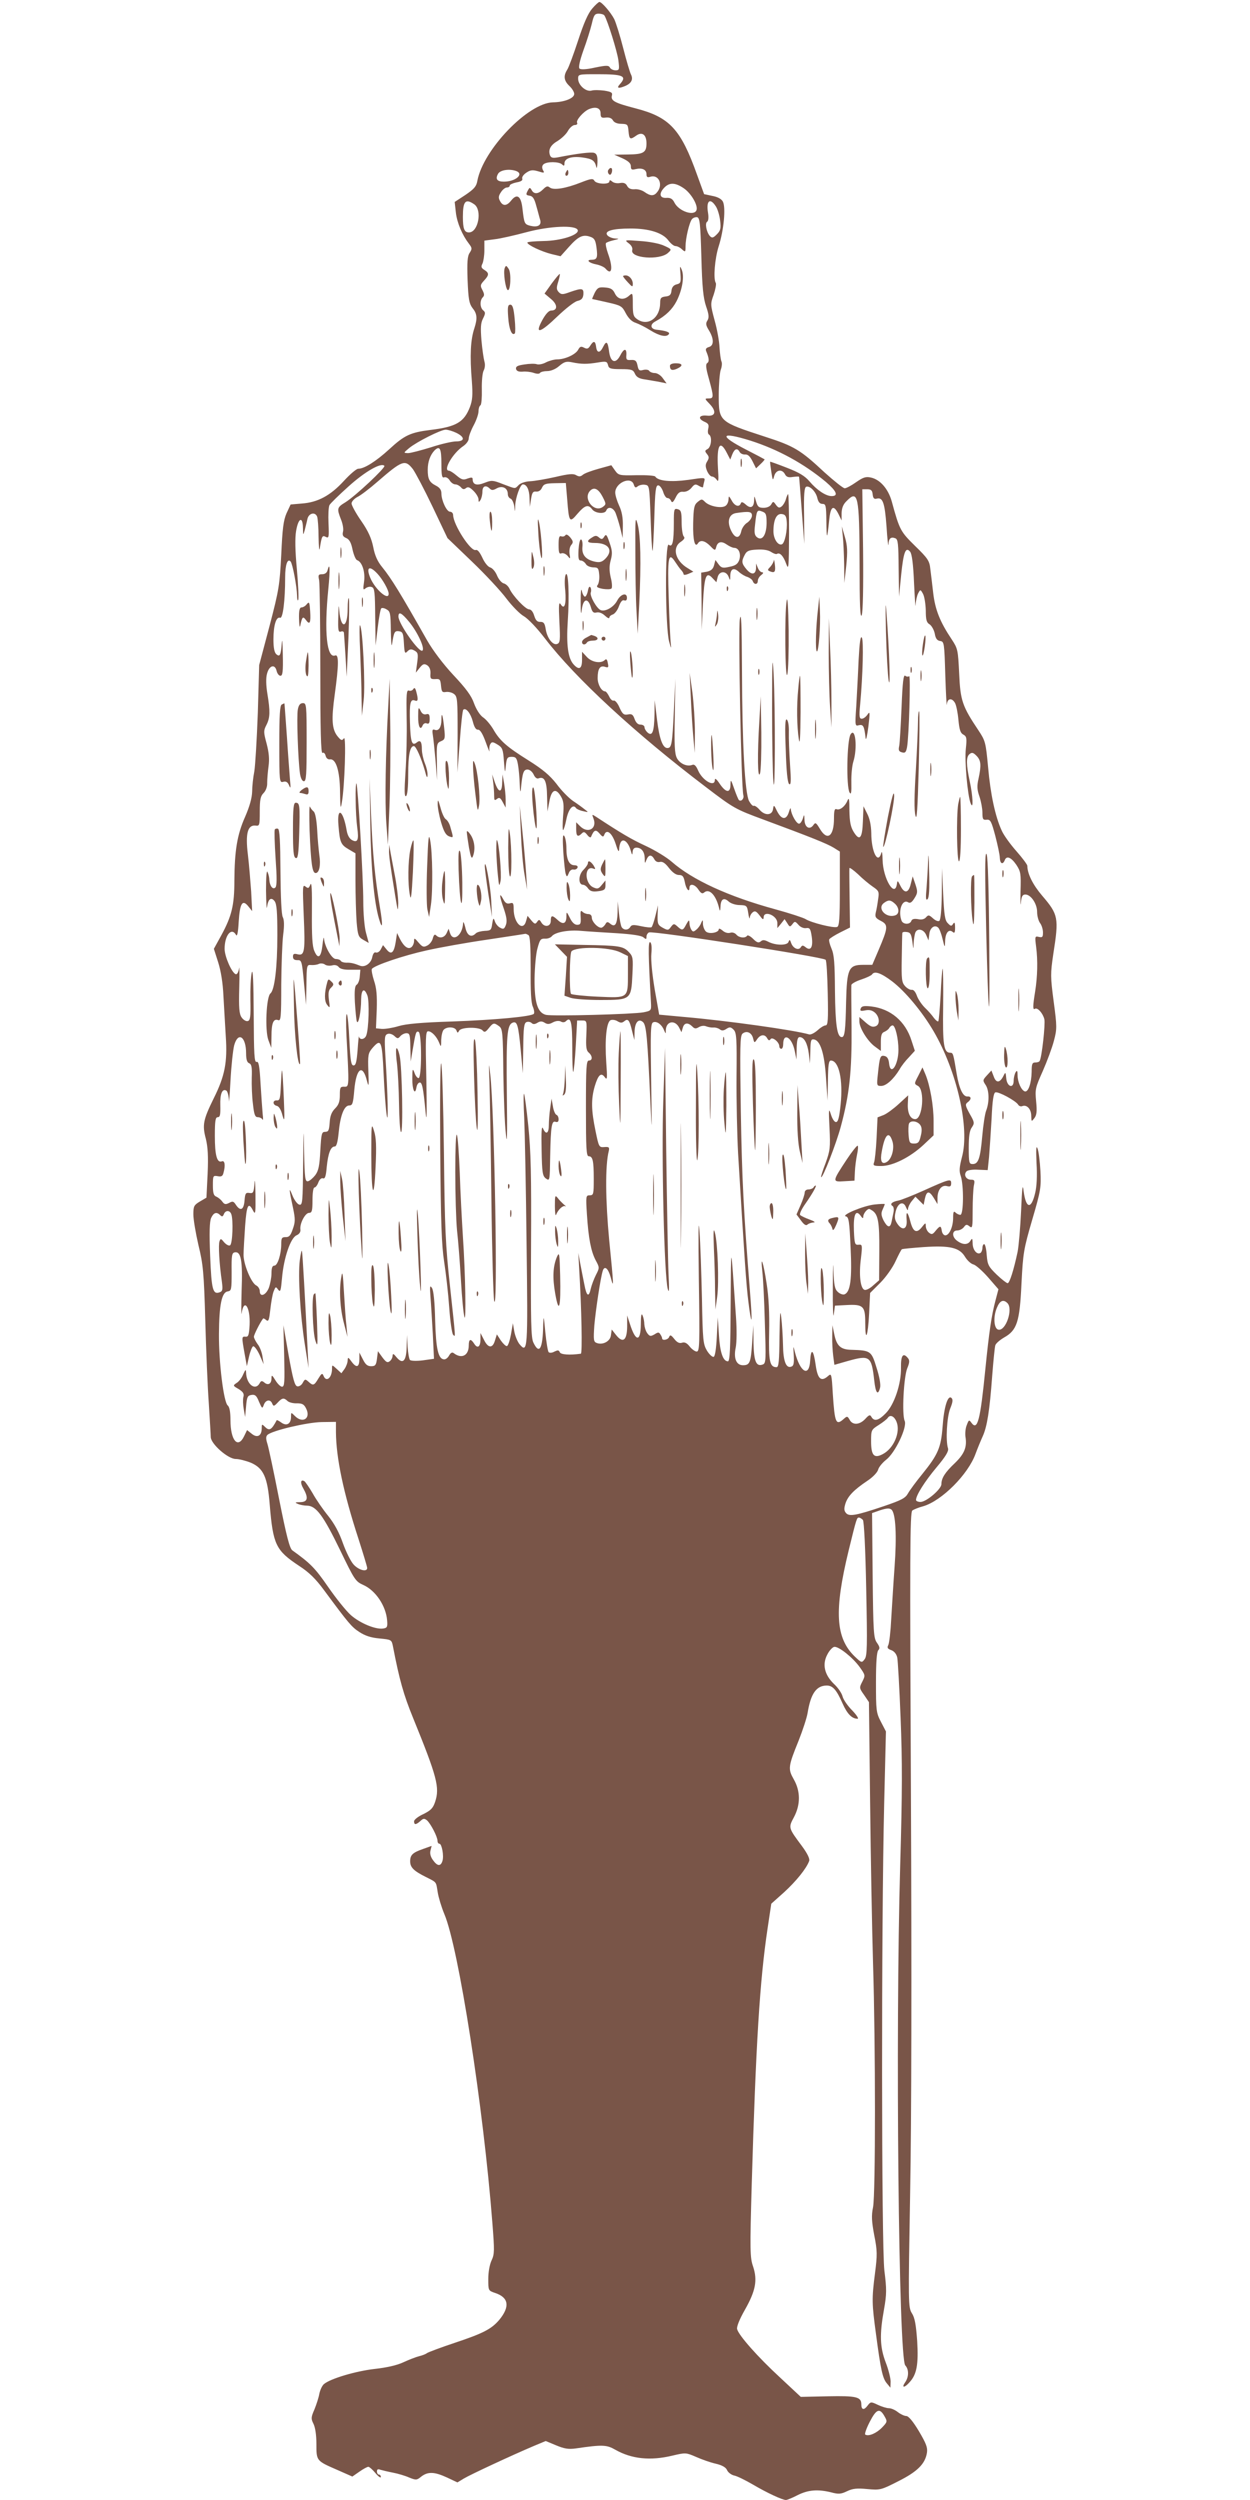 <?xml version="1.0" standalone="no"?>
<!DOCTYPE svg PUBLIC "-//W3C//DTD SVG 20010904//EN"
 "http://www.w3.org/TR/2001/REC-SVG-20010904/DTD/svg10.dtd">
<svg version="1.0" xmlns="http://www.w3.org/2000/svg"
 width="640pt" height="1280pt" viewBox="0 0 640 1280"
 preserveAspectRatio="xMidYMid meet">
<g transform="translate(0,1280) scale(0.1,-0.1)"
fill="#795548" stroke="none">
<path d="M3032 12756 c-21 -24 -43 -74 -72 -163 -23 -70 -48 -138 -56 -150
-20 -32 -17 -56 11 -83 14 -13 25 -31 25 -41 0 -22 -50 -42 -109 -43 -127 -3
-357 -242 -387 -402 -5 -29 -17 -42 -61 -72 l-55 -36 6 -54 c6 -53 33 -116 67
-160 16 -21 17 -26 4 -46 -12 -17 -14 -48 -11 -139 4 -99 8 -121 25 -144 24
-29 26 -53 10 -103 -20 -59 -24 -141 -13 -273 5 -70 3 -96 -10 -131 -30 -77
-69 -101 -200 -117 -105 -13 -135 -27 -214 -100 -68 -62 -127 -99 -158 -99 -9
0 -42 -28 -74 -63 -69 -75 -133 -109 -214 -115 l-58 -5 -21 -45 c-16 -37 -21
-79 -27 -212 -8 -154 -11 -178 -60 -365 l-53 -200 -7 -245 c-5 -135 -13 -270
-18 -300 -6 -30 -11 -77 -11 -103 -1 -33 -13 -76 -36 -129 -41 -92 -54 -173
-55 -328 0 -125 -14 -181 -66 -277 l-39 -71 22 -69 c14 -44 24 -105 27 -173 3
-58 9 -151 12 -207 9 -132 -5 -203 -62 -317 -54 -110 -59 -136 -40 -207 10
-42 13 -88 9 -179 l-6 -122 -34 -20 c-30 -18 -33 -24 -33 -66 0 -26 12 -96 26
-157 24 -98 28 -140 35 -385 4 -151 12 -342 18 -425 5 -82 10 -160 10 -173 1
-35 88 -112 128 -112 17 0 52 -9 77 -19 65 -28 86 -74 97 -215 17 -205 31
-234 150 -313 51 -33 85 -66 129 -126 125 -169 140 -187 180 -213 29 -19 59
-29 103 -33 61 -6 62 -6 69 -41 33 -171 54 -246 103 -366 123 -302 137 -356
113 -429 -11 -33 -22 -44 -60 -63 -27 -12 -48 -29 -48 -37 0 -19 9 -19 32 1
15 14 20 15 34 4 19 -17 54 -84 54 -105 0 -8 4 -15 10 -15 12 0 24 -63 15 -89
-9 -28 -26 -26 -48 5 -12 16 -17 34 -13 49 l6 24 -42 -15 c-55 -19 -68 -31
-68 -64 0 -31 18 -49 80 -80 57 -29 52 -22 61 -78 4 -26 19 -76 34 -112 73
-172 200 -987 246 -1582 11 -141 11 -159 -4 -191 -10 -21 -17 -60 -17 -95 0
-60 0 -60 35 -72 70 -23 77 -70 21 -138 -40 -47 -83 -69 -227 -117 -72 -24
-136 -48 -143 -53 -6 -5 -24 -12 -41 -16 -16 -4 -52 -18 -80 -31 -32 -15 -84
-27 -147 -34 -97 -11 -228 -50 -260 -78 -9 -8 -19 -30 -23 -49 -3 -19 -15 -55
-25 -80 -18 -41 -18 -48 -5 -74 9 -18 15 -57 15 -103 0 -87 -1 -86 107 -133
l77 -34 36 25 c20 14 40 25 46 25 5 0 21 -14 36 -32 15 -18 28 -27 28 -20 0 6
-4 12 -10 12 -5 0 -10 7 -10 16 0 11 5 14 17 9 10 -3 39 -10 65 -15 26 -5 63
-16 83 -25 35 -14 39 -14 62 5 34 26 67 25 132 -5 l53 -25 33 20 c33 20 248
120 359 167 l60 25 53 -22 c43 -18 64 -21 101 -16 137 20 158 19 203 -7 83
-47 179 -57 291 -30 68 16 70 16 121 -6 29 -13 74 -29 101 -35 34 -8 53 -19
59 -34 5 -11 22 -24 37 -27 15 -3 57 -24 95 -46 73 -43 151 -79 169 -79 6 0
33 11 60 25 54 27 103 31 172 14 37 -10 50 -9 81 6 29 14 51 16 104 11 65 -6
70 -5 158 40 98 49 138 89 147 146 4 27 -4 47 -41 110 -30 50 -53 78 -65 78
-9 0 -29 9 -43 20 -14 11 -34 20 -46 20 -11 0 -37 8 -56 17 -36 17 -37 17 -54
-5 -18 -24 -31 -20 -31 8 0 38 -26 44 -171 41 l-139 -3 -106 99 c-114 105
-212 216 -220 248 -3 12 12 50 40 99 55 97 65 151 42 221 -16 46 -17 79 -7
425 21 713 41 1040 81 1306 l19 127 66 59 c61 56 114 121 128 160 4 11 -9 38
-37 76 -70 94 -70 94 -41 148 34 64 34 133 -1 194 -30 53 -29 65 25 198 21 53
42 117 46 142 16 99 45 140 98 140 31 0 50 -22 81 -92 24 -54 48 -78 77 -78 7
0 -5 19 -28 43 -23 23 -45 55 -49 71 -4 17 -24 46 -45 65 -48 47 -60 100 -33
150 10 20 26 37 35 39 22 4 95 -54 131 -104 29 -41 29 -42 13 -74 -16 -31 -16
-33 9 -68 l25 -37 6 -515 c3 -283 10 -654 15 -825 13 -418 13 -1178 0 -1246
-9 -43 -7 -73 6 -143 16 -80 16 -101 4 -195 -17 -132 -16 -156 5 -311 24 -182
34 -227 55 -252 l19 -23 1 31 c0 18 -11 62 -25 98 -30 79 -32 143 -9 271 14
79 14 104 2 200 -15 129 -16 1765 -1 2390 l9 370 -26 50 c-24 46 -25 58 -25
202 0 103 4 156 12 164 9 9 7 18 -7 38 -17 24 -19 52 -22 345 l-3 319 43 15
c32 10 46 11 56 3 22 -18 28 -133 16 -296 -6 -82 -13 -202 -17 -265 -3 -63
-10 -123 -15 -133 -7 -13 -4 -19 16 -26 15 -6 26 -20 30 -38 3 -15 11 -154 17
-308 9 -222 9 -378 -2 -755 -25 -868 -8 -2522 26 -2561 19 -20 19 -59 -1 -87
-20 -29 -3 -29 23 1 37 40 46 91 39 211 -6 83 -12 119 -27 142 -19 31 -19 45
-9 620 7 373 8 1119 4 2034 -6 1234 -5 1447 7 1456 8 6 33 16 56 22 95 28 230
163 268 269 10 27 26 66 36 88 23 50 36 132 49 310 6 77 13 148 16 157 3 10
23 27 45 40 66 37 80 80 89 276 8 157 11 176 55 327 44 150 46 166 42 250 -3
50 -9 101 -15 115 -7 18 -8 -3 -5 -76 4 -64 1 -120 -7 -152 -20 -86 -47 -81
-59 9 -5 43 -8 22 -13 -101 -4 -85 -12 -180 -18 -210 -20 -94 -41 -160 -51
-160 -5 0 -31 20 -56 44 -42 41 -47 50 -51 100 -2 31 -8 56 -13 56 -5 0 -9 -9
-9 -19 0 -11 -5 -23 -10 -26 -18 -11 -40 16 -40 49 -1 26 -2 28 -11 14 -12
-22 -38 -23 -67 -2 -29 20 -29 54 -1 54 12 0 27 8 34 17 11 15 15 15 29 4 15
-12 16 -5 16 82 0 52 3 109 6 126 6 27 4 31 -15 31 -25 0 -39 26 -22 43 6 6
33 10 59 8 l49 -2 7 68 c3 37 9 126 13 196 4 93 10 130 19 134 15 6 105 -43
117 -63 4 -7 14 -11 22 -7 23 8 45 -16 45 -51 1 -30 1 -30 16 -11 12 16 14 35
9 86 -6 62 -4 70 34 155 22 50 48 120 57 155 16 60 16 73 -1 200 -17 129 -17
143 -2 245 29 185 26 201 -57 298 -48 56 -76 113 -76 153 0 6 -25 40 -56 75
-31 35 -65 82 -75 105 -33 71 -58 187 -70 326 -12 127 -14 134 -49 187 -83
124 -93 153 -99 291 -6 121 -7 128 -38 175 -61 91 -85 153 -95 238 -5 45 -12
101 -15 125 -4 39 -13 53 -77 115 -75 74 -80 81 -120 228 -18 65 -60 113 -107
123 -26 6 -40 1 -76 -24 -24 -17 -50 -31 -58 -31 -8 0 -54 37 -103 81 -124
116 -156 135 -305 183 -236 77 -237 78 -237 212 0 56 5 115 10 130 6 15 8 35
4 43 -4 9 -8 41 -10 71 -1 30 -12 93 -25 139 -22 82 -22 85 -5 132 9 27 14 54
11 60 -14 21 -5 127 15 189 26 81 37 198 21 228 -7 13 -26 24 -54 29 l-42 9
-36 99 c-83 233 -140 295 -314 340 -108 28 -129 39 -122 66 4 15 -3 19 -39 25
-24 3 -54 4 -66 0 -28 -7 -68 28 -68 61 0 23 2 23 99 23 133 0 153 -9 114 -52
-18 -20 -6 -23 31 -7 30 14 39 34 26 59 -5 10 -23 70 -39 133 -16 63 -37 130
-46 149 -18 35 -64 88 -76 88 -4 0 -21 -15 -37 -34z m63 -36 c16 -26 65 -183
71 -228 6 -48 5 -52 -14 -52 -12 0 -25 6 -29 14 -7 12 -18 12 -77 0 -44 -10
-73 -11 -79 -5 -6 6 1 39 20 93 17 46 36 107 43 136 10 44 15 52 35 52 13 0
27 -4 30 -10z m-20 -500 c0 -21 4 -25 27 -22 17 2 30 -3 36 -14 6 -11 22 -18
43 -18 32 -1 34 -3 37 -38 4 -42 8 -45 40 -22 30 21 52 4 52 -40 0 -47 -15
-56 -94 -57 l-71 -1 43 -19 c30 -14 42 -26 42 -40 0 -17 4 -20 24 -15 33 8 56
-2 56 -26 0 -15 5 -18 20 -13 42 13 66 -39 36 -77 -17 -23 -35 -23 -66 -1 -14
10 -37 16 -52 14 -18 -1 -30 4 -37 17 -7 14 -18 18 -36 15 -14 -3 -32 0 -40 7
-10 9 -15 9 -15 1 0 -17 -68 -14 -77 4 -7 12 -17 11 -68 -9 -78 -31 -141 -41
-160 -26 -11 9 -18 7 -34 -9 -25 -25 -47 -27 -59 -4 -9 15 -11 14 -21 -5 -9
-18 -8 -21 10 -24 17 -2 25 -15 35 -53 8 -27 16 -60 20 -72 7 -27 -13 -38 -51
-29 -30 8 -31 11 -40 88 -7 65 -28 79 -58 41 -23 -29 -43 -29 -57 -2 -9 16 -8
26 5 45 8 13 22 24 30 24 8 0 15 4 15 10 0 5 15 12 34 16 23 4 33 10 30 19 -3
8 6 21 21 31 21 14 32 15 60 7 32 -10 34 -9 25 6 -6 12 -5 22 2 29 16 16 81
15 96 0 9 -9 12 -8 12 5 0 26 35 38 90 31 52 -7 65 -15 73 -49 2 -11 5 -1 6
23 1 31 -3 44 -16 49 -14 6 -88 -3 -189 -23 -24 -4 -33 -2 -38 11 -10 28 2 52
40 74 19 12 43 34 52 51 9 16 25 30 35 30 10 0 15 5 12 11 -8 12 31 57 60 70
36 15 60 6 60 -21z m-431 -296 c40 -16 -5 -54 -64 -54 -35 0 -45 13 -30 40 11
20 59 27 94 14z m857 -88 c38 -26 74 -88 65 -112 -12 -32 -89 -6 -112 37 -10
21 -21 27 -41 26 -35 -3 -41 21 -13 51 27 29 57 28 101 -2z m-1073 -82 c42
-29 21 -144 -27 -144 -24 0 -31 19 -31 80 0 80 13 95 58 64z m1236 -9 c10 -14
20 -48 23 -74 5 -41 2 -52 -17 -71 -18 -18 -24 -20 -35 -9 -18 20 -27 67 -14
74 6 4 8 22 4 46 -10 61 10 78 39 34z m-73 -260 c4 -158 10 -211 24 -253 15
-43 16 -58 7 -73 -10 -15 -8 -25 8 -51 26 -43 26 -78 -1 -85 -14 -4 -18 -11
-13 -22 15 -36 16 -53 5 -60 -9 -6 -7 -26 9 -82 25 -92 25 -99 -2 -99 -21 0
-21 -1 6 -29 36 -38 29 -64 -15 -59 -40 4 -48 -15 -13 -31 21 -9 25 -16 20
-36 -3 -13 -2 -27 4 -30 17 -10 12 -63 -7 -74 -15 -8 -15 -11 -3 -26 11 -14
11 -20 1 -37 -10 -16 -10 -26 -1 -49 7 -16 18 -29 26 -29 7 0 18 -8 24 -17 9
-14 10 0 6 59 -7 120 10 149 46 78 l17 -33 10 26 c12 30 26 35 38 13 4 -8 17
-14 28 -13 14 1 25 -9 38 -35 l18 -36 22 21 c13 12 22 23 22 25 -1 1 -44 24
-95 50 -142 73 -132 94 22 46 141 -45 273 -117 386 -211 56 -48 66 -73 30 -73
-30 0 -76 31 -114 76 -23 27 -53 45 -115 69 -46 18 -85 32 -86 31 -1 -1 2 -24
6 -51 7 -46 8 -48 15 -22 9 32 40 37 55 9 7 -14 18 -18 40 -14 17 2 32 3 32 1
1 -2 7 -80 14 -174 l13 -170 -1 144 c-2 111 1 145 11 149 19 6 50 -26 57 -59
5 -20 13 -29 26 -29 17 0 19 -8 20 -87 1 -99 4 -99 14 0 7 75 22 86 48 35 l16
-33 0 38 c1 26 8 45 26 62 58 59 65 28 66 -318 0 -212 3 -285 11 -267 6 16 9
135 7 335 l-4 310 25 0 c20 0 26 -6 28 -26 2 -20 8 -26 21 -22 31 8 41 -21 50
-143 4 -65 9 -107 10 -92 1 31 12 41 35 32 14 -5 16 -29 17 -153 l2 -146 11
112 c12 117 23 146 46 118 9 -11 16 -64 20 -163 4 -81 7 -130 8 -109 1 21 7
48 13 59 11 21 12 21 25 -3 7 -13 13 -51 14 -84 0 -49 4 -63 20 -72 10 -7 22
-28 26 -47 4 -25 12 -36 28 -38 20 -3 21 -9 26 -178 3 -96 7 -163 8 -147 2 32
26 36 42 7 6 -11 14 -50 17 -85 5 -51 10 -68 25 -76 17 -9 19 -18 13 -73 -7
-62 9 -241 25 -280 15 -36 11 40 -5 114 -18 84 -19 125 -1 139 12 10 19 8 35
-8 24 -24 26 -48 11 -118 -9 -38 -7 -58 5 -92 8 -24 15 -61 15 -82 0 -34 3
-38 22 -36 19 2 24 -8 44 -83 12 -47 23 -97 23 -112 1 -30 15 -37 25 -13 9 25
32 17 59 -22 23 -35 25 -45 22 -138 -1 -55 0 -81 2 -57 3 33 8 42 23 42 28 0
60 -47 60 -89 0 -21 7 -46 15 -57 8 -10 15 -32 15 -48 0 -24 -3 -27 -21 -23
-20 5 -21 3 -14 -51 9 -71 7 -151 -5 -228 -12 -74 -13 -97 -1 -89 13 8 40 -22
48 -53 6 -24 -13 -197 -24 -214 -2 -5 -12 -8 -23 -8 -15 0 -18 -8 -18 -48 -1
-57 -17 -105 -35 -100 -18 6 -37 48 -37 83 0 23 -3 27 -10 15 -5 -8 -10 -28
-10 -43 0 -43 -34 -32 -38 12 -3 33 -4 34 -15 11 -18 -35 -37 -36 -49 -2 l-12
31 -23 -25 c-22 -24 -22 -26 -6 -50 18 -28 19 -87 2 -131 -6 -15 -15 -74 -20
-131 -10 -114 -20 -142 -49 -142 -18 0 -20 7 -20 83 0 59 4 89 16 105 14 21
14 26 -11 69 -23 42 -24 49 -11 59 21 15 20 32 -1 30 -23 -1 -42 40 -55 117
-17 103 -18 107 -33 107 -33 0 -39 40 -36 240 1 107 0 193 -3 190 -2 -3 -7
-64 -10 -134 -4 -71 -9 -132 -12 -135 -3 -3 -13 5 -23 18 -9 13 -29 36 -46 52
-16 16 -35 44 -41 62 -7 19 -17 31 -26 29 -8 -1 -23 7 -34 19 -17 19 -19 35
-17 143 1 66 2 125 3 129 0 5 10 7 23 5 18 -2 23 -11 28 -48 6 -44 6 -44 7 -8
1 20 5 43 8 52 10 26 43 19 56 -11 l12 -28 4 32 c3 33 28 51 46 33 6 -6 16
-32 22 -58 11 -46 12 -46 13 -12 1 43 18 65 38 49 10 -9 13 -5 13 22 0 25 -3
30 -10 19 -8 -13 -12 -13 -27 3 -15 14 -19 42 -24 150 l-6 132 -1 -132 c-1
-81 -6 -134 -13 -138 -6 -4 -20 2 -32 13 -20 18 -24 19 -36 5 -9 -10 -23 -13
-41 -9 -19 3 -30 1 -34 -9 -7 -20 -42 -19 -50 1 -19 50 3 113 34 94 10 -6 19
0 32 21 17 27 17 34 5 71 l-14 41 -10 -39 c-11 -47 -32 -51 -53 -9 -14 28 -15
29 -18 8 -11 -72 -71 30 -73 123 -1 36 -3 50 -7 36 -17 -60 -51 7 -51 103 -1
40 -8 74 -21 99 l-19 38 -3 -77 c-3 -89 -17 -104 -48 -53 -15 25 -20 51 -21
108 0 59 -2 70 -10 51 -12 -30 -39 -51 -56 -44 -10 4 -13 -8 -13 -47 0 -92
-34 -118 -72 -54 -20 33 -23 35 -34 19 -19 -26 -44 -11 -45 27 -1 29 -2 30 -8
9 -4 -14 -12 -26 -18 -28 -13 -5 -42 46 -44 74 0 10 -5 3 -10 -15 -13 -42 -38
-40 -61 6 -15 32 -17 32 -20 10 -4 -33 -41 -36 -69 -4 -12 14 -26 23 -30 20
-5 -2 -15 9 -24 25 -21 42 -35 287 -36 671 -1 239 -4 302 -11 260 -9 -53 7
-862 18 -902 5 -17 -12 -35 -23 -24 -3 3 -14 29 -24 58 -17 48 -18 50 -19 21
0 -45 -23 -43 -55 4 -16 24 -25 31 -25 20 0 -40 -64 -3 -86 49 -10 23 -19 32
-29 28 -27 -11 -64 6 -79 34 -12 23 -14 66 -11 218 l3 189 -8 -166 c-8 -168
-11 -189 -33 -189 -24 0 -41 47 -53 145 l-12 100 -1 -75 c-2 -87 -11 -111 -35
-91 -9 8 -16 20 -16 27 0 8 -9 14 -21 14 -13 0 -23 10 -30 29 -8 23 -15 27
-34 23 -21 -4 -28 2 -43 35 -9 22 -23 38 -29 36 -7 -3 -18 7 -24 21 -7 14 -16
26 -20 26 -19 0 -39 35 -39 68 0 48 12 66 37 58 18 -6 20 -3 15 19 -3 19 -8
23 -15 16 -20 -20 -67 -12 -92 15 l-25 27 0 -42 c0 -45 -15 -54 -43 -23 -29
32 -38 100 -30 222 9 130 3 266 -11 237 -5 -10 -6 -46 -2 -80 6 -70 -4 -102
-23 -71 -10 15 -11 -4 -7 -89 5 -94 4 -108 -11 -114 -22 -9 -52 30 -59 76 -5
30 -10 37 -27 37 -16 -1 -24 7 -32 32 -6 20 -16 32 -26 32 -18 0 -84 69 -101
107 -6 12 -19 24 -29 26 -11 3 -26 21 -34 40 -8 20 -24 39 -36 42 -12 4 -29
26 -40 51 -13 27 -24 41 -33 38 -25 -10 -115 129 -116 179 0 9 -7 17 -16 17
-17 0 -44 57 -44 94 0 18 -9 30 -29 40 -33 17 -41 34 -41 81 0 41 13 76 35 99
27 26 35 10 35 -69 0 -61 3 -73 14 -69 9 3 20 -3 28 -15 7 -12 20 -21 29 -21
9 0 22 -7 29 -15 9 -11 16 -12 26 -4 10 8 19 5 39 -15 14 -14 25 -33 25 -43 0
-15 2 -16 10 -3 5 8 10 27 10 43 0 28 17 36 38 15 9 -9 17 -9 36 2 29 15 56 1
56 -30 0 -10 6 -20 14 -23 8 -3 16 -21 19 -39 4 -33 4 -33 5 5 2 41 26 107 39
107 20 0 33 -27 34 -69 l2 -46 6 40 c5 33 10 40 26 38 13 -1 24 6 30 20 9 19
18 22 66 23 l56 1 7 -83 c9 -119 12 -123 53 -74 38 44 55 49 75 22 16 -21 65
-25 72 -6 9 23 36 16 48 -13 6 -16 17 -50 24 -78 l12 -50 1 61 c1 42 -5 76
-19 105 -11 24 -20 54 -20 67 0 50 81 86 95 41 5 -16 10 -18 20 -9 8 6 24 10
37 8 23 -3 23 -5 29 -168 3 -91 7 -167 10 -170 2 -3 6 72 9 165 4 142 7 170
20 170 8 0 19 -15 25 -32 5 -18 15 -33 22 -33 8 0 16 -7 19 -15 5 -11 11 -7
23 17 12 25 22 32 39 30 15 -1 31 7 42 20 16 20 21 21 39 10 12 -7 21 -9 21
-5 0 5 3 17 6 29 5 20 4 20 -83 7 -87 -12 -154 -6 -168 17 -3 5 -46 8 -96 7
-88 -2 -92 -1 -110 24 l-19 27 -65 -18 c-36 -10 -72 -23 -81 -31 -12 -10 -20
-10 -34 -2 -14 9 -38 7 -106 -9 -49 -11 -107 -21 -130 -22 -23 -1 -48 -9 -58
-19 -21 -21 -13 -21 -80 4 -53 21 -59 21 -95 7 -40 -16 -61 -10 -61 19 0 9 -6
10 -26 3 -22 -9 -31 -6 -56 15 -16 14 -34 25 -39 25 -33 0 19 90 73 126 16 11
28 28 28 39 0 11 11 41 25 67 14 26 25 58 25 72 0 14 4 27 10 31 5 3 8 39 7
81 -1 42 3 84 9 96 7 13 9 32 4 48 -4 15 -11 63 -15 108 -5 63 -4 88 8 111 13
26 13 32 1 42 -17 14 -18 51 -2 67 9 9 8 17 -2 37 -12 22 -11 27 8 48 27 29
27 39 2 55 -16 10 -18 16 -10 32 5 10 10 41 10 68 l0 50 53 7 c28 3 102 20
162 36 119 32 254 38 263 11 8 -25 -87 -55 -175 -56 -46 -1 -83 -4 -83 -8 0
-12 72 -46 124 -59 l46 -11 42 47 c48 54 72 66 109 53 22 -7 28 -17 33 -55 7
-52 3 -63 -25 -63 -31 0 -13 -17 25 -24 19 -4 39 -13 46 -21 33 -39 40 3 13
77 -9 26 -14 50 -10 54 3 3 21 10 39 14 30 7 30 8 7 9 -15 1 -32 8 -39 16 -18
22 25 35 119 35 95 0 164 -22 193 -61 12 -16 28 -29 37 -29 8 0 23 -7 33 -17
17 -15 18 -14 18 16 0 40 19 122 33 139 6 7 17 11 26 10 14 -3 17 -31 22 -203z
m-1255 -901 c45 -22 45 -44 -1 -44 -19 0 -77 -13 -128 -30 -52 -16 -105 -30
-118 -30 -24 1 -24 1 6 26 39 32 162 94 187 94 11 0 35 -7 54 -16z m-222 -186
c13 -18 59 -105 101 -193 l76 -160 125 -120 c69 -66 149 -152 177 -190 29 -38
69 -79 89 -90 21 -12 67 -60 109 -115 155 -202 461 -485 822 -759 144 -110
152 -114 295 -167 243 -90 325 -123 360 -144 l32 -20 0 -190 c0 -156 -3 -192
-14 -196 -18 -7 -133 22 -161 40 -11 7 -81 30 -154 50 -242 66 -426 151 -532
244 -25 22 -84 58 -131 80 -74 34 -125 64 -256 150 -22 14 -22 14 -13 -10 19
-51 -29 -78 -69 -38 l-20 20 0 -35 c0 -37 8 -43 29 -22 10 10 15 8 28 -8 8
-11 17 -15 19 -10 15 36 24 40 43 18 16 -19 20 -20 25 -7 12 32 40 9 58 -46
11 -36 17 -46 18 -30 0 14 4 31 9 39 13 20 38 -1 50 -43 7 -25 9 -26 10 -8 1
14 7 22 19 22 26 0 42 -20 43 -54 0 -29 1 -29 9 -8 11 27 26 28 40 3 6 -12 17
-17 29 -14 13 3 27 -6 46 -31 18 -23 36 -36 51 -36 19 0 24 -7 30 -35 6 -36
24 -58 24 -31 0 25 28 19 46 -9 13 -19 20 -23 30 -14 27 22 62 -17 77 -86 3
-12 5 -8 6 12 1 40 17 50 42 27 11 -10 36 -18 57 -18 35 -1 37 -3 43 -41 3
-22 7 -33 8 -24 0 9 7 22 15 28 11 9 18 6 35 -16 16 -22 20 -24 21 -10 0 38
70 10 70 -29 l0 -26 19 23 18 23 14 -21 c12 -20 14 -20 26 -5 12 16 14 16 31
-3 9 -11 26 -19 39 -17 19 3 23 -3 29 -43 8 -54 -5 -76 -31 -55 -14 11 -18 11
-25 0 -11 -18 -39 -6 -49 21 -6 19 -9 20 -14 6 -7 -19 -68 -18 -105 2 -18 9
-27 10 -37 1 -11 -9 -20 -6 -39 13 -14 14 -28 21 -31 16 -9 -14 -41 -11 -55 6
-8 9 -21 13 -32 9 -12 -3 -27 1 -39 12 -11 9 -19 12 -19 6 0 -17 -48 -26 -65
-12 -8 7 -15 24 -16 39 0 23 -1 24 -9 6 -4 -12 -15 -27 -25 -35 -14 -12 -18
-12 -26 1 -5 8 -9 23 -9 34 -1 17 -3 16 -16 -7 -17 -33 -21 -34 -46 -11 -17
15 -19 15 -33 -3 -13 -18 -16 -18 -42 -4 -25 14 -27 20 -26 65 l2 50 -13 -53
c-7 -29 -16 -55 -20 -59 -3 -3 -27 -1 -54 5 -38 8 -48 8 -55 -4 -10 -17 -33
-18 -44 -1 -4 6 -11 39 -14 72 l-6 60 -1 -57 c-2 -61 -13 -78 -38 -57 -13 11
-18 10 -25 -4 -6 -9 -15 -17 -21 -17 -19 0 -48 32 -48 52 0 11 -7 18 -18 18
-10 0 -23 5 -30 12 -9 9 -11 3 -9 -28 2 -33 -1 -39 -18 -39 -13 0 -26 12 -37
35 -17 34 -18 34 -18 8 0 -37 -17 -44 -44 -19 -29 27 -36 26 -36 -4 0 -30 -33
-35 -49 -7 -9 15 -12 15 -21 2 -9 -13 -13 -12 -30 8 l-19 23 -7 -25 c-15 -59
-64 -13 -64 60 0 30 -3 34 -19 29 -15 -4 -24 1 -35 22 -21 39 -20 17 4 -51 14
-42 17 -63 10 -82 -8 -21 -13 -23 -29 -14 -11 5 -23 20 -27 32 -7 21 -9 19
-14 -12 -4 -32 -8 -35 -38 -36 -18 -1 -38 -6 -45 -12 -24 -25 -46 -13 -55 31
-6 23 -10 32 -11 20 -3 -62 -52 -98 -67 -50 l-7 22 -10 -22 c-11 -24 -36 -30
-54 -12 -7 7 -12 3 -17 -15 -3 -14 -16 -31 -28 -37 -19 -10 -25 -8 -45 15 -20
24 -23 25 -23 8 0 -11 -6 -25 -13 -31 -17 -14 -39 2 -60 43 l-14 29 -7 -46
c-9 -56 -23 -68 -47 -38 l-18 22 -11 -21 c-6 -12 -17 -19 -25 -17 -8 4 -15 -5
-19 -23 -6 -33 -39 -55 -64 -44 -27 11 -46 16 -69 15 -12 0 -25 4 -28 9 -3 6
-15 10 -26 10 -20 0 -57 63 -60 105 -1 11 -5 -4 -8 -34 -7 -64 -23 -75 -42
-29 -10 24 -13 76 -12 198 1 113 -1 158 -8 141 -8 -20 -11 -21 -25 -10 -15 12
-15 -1 -9 -147 8 -184 5 -209 -31 -200 -19 5 -24 2 -24 -12 0 -13 7 -18 23
-18 21 1 23 -4 33 -114 l11 -115 2 103 c1 101 2 103 24 101 12 -1 30 1 40 6 9
4 23 2 30 -3 7 -6 24 -8 37 -5 14 4 27 1 34 -8 7 -10 29 -15 61 -14 l50 0 -3
-35 c-1 -19 -9 -38 -16 -42 -9 -5 -12 -29 -9 -90 3 -46 7 -90 10 -98 8 -20 22
50 22 113 1 52 16 62 32 20 11 -29 7 -173 -6 -205 -8 -21 -34 -24 -37 -5 -1 6
-4 -24 -7 -68 -5 -62 -9 -80 -21 -80 -12 0 -16 23 -21 127 -3 70 -9 131 -13
135 -5 5 -5 -46 -2 -112 14 -260 14 -260 -11 -259 -21 1 -23 -4 -23 -43 0 -33
-6 -50 -24 -68 -18 -18 -26 -38 -28 -72 -3 -40 -6 -48 -23 -48 -18 0 -20 -8
-25 -97 -4 -77 -9 -102 -26 -125 -12 -15 -28 -29 -37 -31 -15 -3 -17 15 -20
150 -2 137 -3 130 -5 -60 -2 -196 -3 -213 -19 -210 -10 2 -26 23 -36 48 -19
48 -18 34 4 -68 11 -54 11 -69 -2 -105 -11 -33 -19 -42 -37 -41 -19 0 -22 -5
-22 -35 0 -53 -19 -111 -35 -111 -11 0 -15 -12 -15 -40 0 -22 -7 -56 -14 -75
-16 -38 -46 -48 -46 -15 0 10 -8 24 -19 29 -25 14 -64 107 -64 156 0 22 4 89
8 148 8 110 17 126 42 76 11 -20 12 -7 11 86 -1 61 -3 86 -5 57 -4 -48 -6 -53
-26 -50 -19 3 -22 -2 -25 -39 -4 -48 -21 -56 -44 -22 -12 19 -17 20 -35 10
-18 -9 -24 -8 -35 7 -7 10 -21 21 -30 25 -14 5 -18 18 -18 58 0 49 1 51 24 47
19 -4 26 0 30 16 11 39 7 66 -8 60 -25 -10 -36 31 -36 130 0 78 3 96 15 96 12
0 14 13 13 60 -2 60 10 88 31 76 6 -4 12 -26 13 -49 0 -23 4 21 8 98 4 77 13
159 19 183 20 72 61 45 61 -41 0 -32 5 -47 16 -51 12 -5 15 -20 13 -73 -1 -38
1 -98 6 -135 6 -56 11 -68 25 -68 10 0 21 -6 24 -12 3 -7 4 5 1 27 -2 22 -7
92 -11 157 -5 92 -10 115 -20 111 -12 -4 -14 38 -15 243 -1 168 -4 238 -10
214 -5 -19 -8 -82 -7 -140 2 -89 -1 -105 -14 -108 -9 -2 -23 7 -31 19 -12 17
-15 47 -12 153 2 72 1 116 -1 98 -3 -19 -10 -32 -17 -30 -20 7 -57 90 -57 130
0 69 35 112 58 72 6 -12 11 9 14 65 6 96 19 118 49 81 l20 -25 -5 100 c-4 55
-11 141 -17 191 -13 106 -1 151 39 147 21 -3 22 1 22 72 0 61 4 79 19 94 12
12 20 33 19 53 0 18 3 56 7 85 5 37 2 70 -10 116 -16 59 -16 66 -1 95 19 37
20 69 5 160 -7 43 -8 80 -2 102 11 43 40 52 49 16 3 -14 12 -26 20 -26 11 0
14 21 12 108 -1 59 -3 87 -5 62 -5 -65 -10 -75 -28 -60 -10 9 -15 32 -15 76 0
72 14 118 34 111 14 -6 26 86 26 207 0 64 12 99 28 81 10 -12 32 -127 33 -176
0 -19 3 -28 6 -20 3 8 0 79 -7 157 -9 94 -10 160 -4 195 11 67 34 78 35 17 1
-40 1 -41 9 -13 4 17 11 42 14 58 7 30 40 38 50 11 3 -9 7 -55 7 -102 1 -48 3
-76 6 -62 10 65 13 71 31 61 16 -8 17 -2 14 69 -2 43 0 85 5 94 4 8 48 51 97
95 84 76 167 124 184 106 8 -8 -147 -154 -200 -187 -43 -26 -44 -32 -22 -88 9
-22 14 -50 10 -63 -4 -17 0 -25 17 -32 16 -7 25 -24 32 -59 6 -27 16 -51 23
-54 26 -8 43 -61 36 -110 -6 -41 -5 -45 8 -34 9 7 23 10 32 6 14 -5 16 -27 17
-153 l2 -146 11 92 c6 50 14 95 18 98 3 4 16 2 27 -5 19 -10 21 -20 22 -108 1
-53 3 -86 6 -72 10 65 13 71 36 68 19 -3 22 -10 25 -61 3 -51 5 -56 18 -42 12
12 20 13 36 4 18 -10 20 -17 14 -62 l-7 -51 20 25 c16 20 23 22 38 13 12 -8
18 -23 17 -42 -2 -27 1 -30 25 -29 23 2 26 -2 29 -34 3 -31 6 -35 25 -32 12 2
31 -2 41 -10 18 -13 19 -28 19 -208 l-1 -194 12 157 c6 86 14 160 18 164 13
13 38 -18 49 -61 7 -28 16 -42 26 -41 11 1 24 -20 40 -64 13 -36 21 -55 19
-44 -2 12 0 28 5 35 7 12 13 11 36 -3 25 -15 29 -24 33 -85 5 -64 6 -65 10
-23 4 40 8 45 30 45 21 0 26 -6 32 -40 4 -22 8 -67 9 -100 1 -37 4 -47 6 -25
8 84 13 100 34 100 11 0 24 -11 31 -25 7 -16 17 -24 26 -20 30 11 42 -15 43
-94 l2 -76 10 53 c11 60 33 69 59 24 14 -23 16 -43 11 -100 -3 -40 -3 -72 0
-72 3 0 11 25 17 56 11 53 34 79 49 57 3 -5 20 -13 36 -16 29 -7 29 -6 10 8
-11 9 -38 29 -61 44 -23 16 -61 55 -85 88 -34 43 -69 73 -142 119 -112 70
-148 101 -182 161 -14 23 -37 51 -53 61 -16 12 -34 41 -45 71 -13 38 -41 76
-105 144 -54 58 -105 126 -135 178 -137 242 -183 317 -230 375 -24 29 -38 60
-46 103 -9 44 -25 81 -61 133 -28 40 -50 81 -50 90 0 10 13 24 29 33 17 8 63
43 103 78 128 111 142 116 182 65z m971 -141 c19 -37 19 -39 2 -52 -45 -33
-105 43 -65 83 20 20 42 9 63 -31z m-1153 -394 c27 -29 58 -84 58 -103 0 -38
-69 22 -94 81 -23 55 -5 66 36 22z m162 -246 c43 -52 82 -135 69 -148 -15 -15
-122 136 -123 174 0 28 16 20 54 -26z m2375 -1357 c31 -21 33 -26 27 -64 -3
-23 -8 -53 -12 -68 -5 -23 -1 -29 26 -43 39 -20 37 -35 -12 -150 l-32 -75 -48
0 c-73 0 -82 -21 -86 -190 -3 -147 -7 -180 -22 -180 -24 0 -33 62 -35 235 -1
145 -4 187 -18 219 -9 21 -14 42 -11 47 3 5 28 21 56 35 l50 25 -2 147 c-1 81
-2 151 -1 157 0 5 20 -9 44 -31 23 -23 57 -51 76 -64z m113 -87 c22 -20 24
-51 3 -59 -47 -18 -97 35 -59 63 23 17 34 16 56 -4z m-1426 -151 c79 -5 127
-12 138 -21 14 -12 16 -11 16 3 0 9 6 19 13 22 23 9 889 -125 904 -140 5 -4 9
-81 11 -172 3 -137 1 -164 -11 -164 -8 0 -26 -11 -41 -25 -16 -14 -35 -24 -44
-21 -76 22 -418 70 -637 89 l-130 12 -23 130 c-13 79 -20 150 -17 182 3 33 1
54 -6 59 -11 6 -10 -61 4 -311 2 -39 1 -40 -38 -48 -53 -10 -466 -21 -500 -13
-43 11 -59 63 -58 186 1 58 7 128 15 155 12 44 16 50 38 49 14 -1 29 5 35 12
16 21 84 34 150 28 33 -3 114 -8 181 -12z m-450 -10 c8 -5 11 -59 11 -172 -1
-113 2 -174 11 -194 7 -16 9 -33 5 -37 -15 -14 -198 -31 -418 -39 -156 -5
-236 -12 -275 -24 -30 -9 -68 -15 -85 -14 l-30 3 4 97 c2 71 -1 109 -14 147
-9 28 -14 55 -11 60 12 18 162 69 281 95 66 15 206 40 310 55 105 16 192 29
195 30 3 0 10 -3 16 -7z m1861 -236 c67 -51 154 -155 213 -256 120 -206 186
-496 145 -645 -13 -51 -15 -71 -6 -96 16 -47 15 -199 -2 -199 -7 0 -18 5 -25
12 -9 9 -12 3 -12 -27 0 -47 -20 -90 -40 -90 -8 0 -16 10 -18 23 -4 28 -9 28
-32 0 -15 -19 -20 -20 -34 -9 -9 7 -16 23 -16 34 0 18 -2 17 -20 -6 -27 -34
-45 -25 -59 29 -14 54 -23 57 -19 7 4 -47 -22 -57 -48 -18 -14 21 -15 34 -8
63 11 44 40 55 53 20 7 -15 10 -18 10 -7 1 9 9 27 19 39 l19 23 21 -21 21 -21
6 30 c9 42 22 44 45 7 l20 -33 0 31 c0 41 21 69 49 61 16 -4 21 -1 21 15 0 24
-9 22 -144 -39 -54 -24 -111 -47 -127 -50 -32 -6 -45 -18 -29 -28 5 -3 8 -17
5 -31 -3 -13 -7 -35 -10 -49 -7 -34 -21 -31 -41 6 -12 25 -14 37 -5 56 6 13
11 26 11 28 0 2 -24 1 -52 -2 -57 -6 -174 -55 -147 -61 15 -3 18 -26 24 -159
8 -162 -1 -228 -31 -240 -8 -3 -23 2 -34 12 -16 14 -20 34 -23 114 -1 53 -3
13 -3 -89 -1 -102 2 -165 5 -140 l6 45 57 3 c88 5 98 -5 98 -90 0 -106 14 -72
20 48 l5 104 52 52 c29 29 64 79 78 110 15 32 29 60 33 62 4 2 55 7 112 11
134 9 183 -3 211 -50 11 -18 30 -36 43 -39 12 -3 46 -33 75 -66 l53 -61 -15
-57 c-20 -74 -33 -162 -52 -352 -26 -262 -40 -317 -71 -275 -12 17 -14 16 -24
-11 -7 -16 -9 -43 -7 -59 9 -54 -5 -88 -53 -135 -52 -49 -70 -78 -70 -109 0
-25 -77 -91 -107 -91 -13 0 -23 5 -23 10 0 24 44 94 105 167 47 56 63 83 59
97 -13 39 -6 161 11 204 13 32 15 46 7 54 -19 19 -39 -46 -46 -147 -8 -106
-23 -142 -103 -241 -32 -39 -65 -84 -74 -100 -13 -24 -33 -35 -125 -66 -142
-48 -177 -54 -193 -34 -10 12 -10 23 -2 49 13 38 43 69 113 116 27 18 50 42
54 56 3 13 22 36 41 51 46 35 109 167 95 199 -15 32 -5 224 13 269 12 29 13
41 4 52 -25 31 -37 15 -36 -48 2 -83 -35 -192 -79 -235 -35 -36 -58 -42 -72
-18 -7 13 -12 12 -32 -10 -29 -31 -65 -33 -80 -4 -11 19 -13 19 -29 5 -41 -37
-47 -23 -57 127 -6 103 -7 107 -24 92 -36 -32 -54 -16 -64 58 -11 78 -24 87
-28 20 -5 -86 -51 -60 -78 44 -9 36 -9 36 -6 -15 2 -41 0 -55 -12 -59 -27 -11
-42 27 -43 111 -1 45 -5 108 -9 141 -5 46 -7 24 -9 -97 -1 -127 -4 -158 -15
-158 -35 0 -41 29 -38 179 2 98 -2 181 -13 250 -17 111 -32 154 -22 61 4 -30
10 -148 13 -262 6 -188 6 -208 -10 -214 -34 -13 -46 14 -48 110 l-1 91 -6 -90
c-7 -102 -12 -115 -47 -115 -34 0 -49 35 -37 91 5 25 6 93 1 159 -27 391 -25
387 -27 68 -1 -232 -4 -298 -14 -298 -25 0 -41 46 -46 135 l-6 90 -5 -99 c-3
-61 -9 -101 -16 -103 -7 -2 -22 12 -34 31 -20 34 -22 51 -26 268 -3 128 -8
285 -13 348 -5 73 -6 -19 -3 -252 5 -332 4 -368 -11 -368 -8 0 -25 12 -36 26
-14 18 -26 24 -40 19 -13 -4 -25 2 -39 20 -16 20 -21 22 -26 10 -5 -15 -36
-21 -36 -7 0 4 -4 13 -9 20 -7 12 -12 12 -30 0 -20 -11 -24 -11 -37 6 -8 11
-14 31 -15 45 0 14 -4 35 -9 46 -6 14 -9 -1 -9 -47 -1 -91 -27 -88 -56 4 l-14
43 0 -58 c-1 -71 -22 -86 -57 -42 l-22 28 -4 -29 c-3 -31 -41 -52 -73 -40 -16
6 -17 16 -12 90 7 78 31 240 43 279 9 29 28 14 41 -34 16 -62 16 -46 -8 193
-19 201 -21 381 -2 455 4 19 1 22 -23 20 -27 -2 -28 0 -45 83 -22 106 -23 162
-4 228 18 60 33 73 52 46 12 -16 13 -6 7 77 -8 117 1 208 23 216 9 3 24 1 35
-6 15 -9 23 -9 34 0 19 16 27 7 40 -49 l12 -47 1 41 c1 50 21 72 44 50 16 -17
22 -75 37 -411 8 -171 8 -160 4 108 -4 262 -3 298 11 303 18 7 44 -12 55 -41
9 -20 9 -20 9 1 2 47 48 54 69 11 l11 -22 7 23 c7 26 26 28 48 7 12 -13 19
-13 34 -4 12 7 27 9 38 4 11 -4 27 -7 37 -6 10 1 24 -3 32 -9 10 -8 19 -8 34
2 17 11 23 10 37 -4 15 -15 17 -43 15 -240 -1 -123 3 -299 8 -393 33 -546 42
-679 53 -762 6 -51 13 -91 15 -89 3 2 -1 66 -7 142 -33 415 -41 574 -47 924
-5 338 -4 387 9 398 21 17 47 5 54 -25 6 -24 7 -24 21 -3 17 24 39 26 51 4 7
-12 11 -13 17 -5 8 15 45 -14 45 -36 0 -7 5 -13 10 -13 6 0 10 11 10 24 0 62
45 35 59 -35 l9 -44 1 58 c1 41 5 57 15 57 23 0 40 -31 47 -84 l6 -51 2 63 c1
55 3 63 19 60 32 -6 53 -70 61 -195 l8 -118 2 103 c1 79 4 102 15 102 41 0 63
-98 50 -225 -7 -68 -13 -90 -24 -90 -8 0 -19 17 -26 40 -11 35 -12 26 -7 -70
5 -101 3 -116 -20 -180 -15 -38 -25 -71 -23 -72 8 -8 78 173 101 259 44 163
57 284 55 508 -1 113 -2 210 -1 217 1 6 23 19 51 28 27 9 52 21 55 26 12 19
45 8 102 -35z m-1669 -204 c25 25 32 -6 32 -134 0 -72 2 -129 5 -126 3 3 9 63
13 134 l7 129 25 0 c25 0 25 -1 22 -76 -3 -59 0 -78 12 -88 20 -17 21 -41 1
-41 -13 0 -15 -34 -15 -245 0 -203 2 -245 14 -245 21 0 26 -23 26 -116 0 -78
-1 -84 -21 -84 -19 0 -20 -4 -14 -97 8 -125 21 -190 45 -236 20 -37 20 -38 1
-75 -10 -20 -22 -52 -26 -69 -10 -48 -22 -40 -33 20 -6 28 -15 77 -21 107
l-10 55 4 -75 c13 -214 17 -440 9 -441 -57 -8 -104 -5 -108 8 -5 11 -10 11
-27 3 -12 -7 -25 -8 -30 -3 -4 4 -12 51 -17 103 -8 86 -9 89 -11 34 -2 -121
-20 -151 -50 -88 -12 24 -14 105 -12 489 2 372 -1 491 -14 620 -9 88 -19 162
-22 165 -3 3 -3 -53 1 -125 3 -71 9 -361 12 -643 7 -546 6 -565 -37 -513 -10
13 -22 42 -26 65 l-7 41 -10 -58 c-6 -32 -15 -59 -21 -59 -5 -1 -19 12 -31 29
l-20 31 -10 -32 c-12 -41 -35 -39 -56 4 l-18 35 0 -32 c0 -39 -15 -50 -32 -23
-18 28 -28 25 -28 -9 0 -52 -37 -70 -77 -39 -8 6 -15 2 -23 -11 -6 -12 -17
-21 -25 -21 -31 0 -43 52 -47 200 -2 92 -8 152 -16 165 -11 17 -12 10 -8 -45
3 -36 8 -122 12 -191 l6 -126 -57 -8 c-32 -4 -61 -3 -66 2 -4 4 -10 35 -12 68
l-3 60 -2 -63 c-2 -72 -20 -89 -52 -51 -15 19 -19 20 -20 8 0 -9 -6 -22 -14
-28 -12 -10 -19 -6 -38 19 l-23 32 -5 -39 c-4 -33 -9 -38 -30 -38 -19 0 -29 9
-42 35 l-18 35 0 -32 c0 -43 -14 -49 -39 -16 -18 25 -20 26 -21 8 0 -11 -7
-31 -16 -44 l-16 -22 -24 22 c-24 22 -24 22 -24 2 0 -48 -30 -73 -44 -36 -6
14 -10 11 -26 -15 -22 -37 -27 -38 -51 -16 -16 14 -18 14 -29 -6 -6 -12 -19
-20 -28 -18 -13 3 -22 36 -44 158 l-27 155 4 -157 c3 -134 2 -158 -11 -158 -8
0 -23 15 -34 33 -17 28 -20 29 -20 10 0 -28 -17 -38 -36 -22 -13 11 -18 10
-25 -4 -23 -40 -68 -3 -69 56 -1 18 -3 16 -15 -10 -7 -18 -23 -38 -34 -44 -19
-13 -19 -14 11 -31 23 -15 29 -24 24 -41 -3 -12 -2 -40 2 -62 l7 -40 5 55 c4
48 8 55 28 58 18 3 26 -4 38 -35 16 -36 17 -37 25 -15 10 26 34 29 43 5 6 -14
9 -14 27 5 23 25 32 27 51 9 7 -7 29 -13 48 -12 28 0 37 -5 48 -28 24 -49 -18
-77 -58 -37 -20 20 -20 20 -20 -4 0 -36 -22 -49 -49 -30 -12 9 -23 14 -24 13
-27 -51 -38 -57 -61 -34 -15 15 -16 14 -16 -8 0 -39 -23 -51 -51 -28 l-24 19
-15 -31 c-32 -67 -70 -22 -70 82 0 42 -5 68 -14 75 -21 17 -46 222 -45 366 1
148 14 214 45 218 19 3 20 9 20 100 -1 84 1 97 16 100 32 6 41 -42 35 -198 -2
-80 -2 -131 0 -115 12 81 45 34 41 -58 -3 -52 -6 -62 -20 -61 -21 2 -21 0 -6
-85 l12 -66 11 49 c6 27 16 51 21 53 6 2 21 -18 33 -44 l21 -48 -6 39 c-3 22
-14 51 -25 64 -10 14 -19 31 -19 38 0 10 31 72 47 93 1 2 9 -1 16 -8 12 -9 15
0 21 54 4 36 11 78 17 93 10 25 11 26 23 9 12 -15 14 -6 20 60 9 104 44 205
74 218 14 6 22 17 20 30 -4 31 25 85 44 85 15 0 18 10 18 65 0 38 4 65 10 65
6 0 15 12 20 26 6 16 16 24 24 21 10 -4 15 11 19 59 7 69 20 104 41 104 9 0
15 22 20 71 8 87 28 139 54 139 17 0 20 10 26 79 10 113 43 136 65 46 9 -34
10 -26 7 51 -3 82 -1 92 20 117 45 52 50 41 58 -130 4 -87 11 -183 16 -213 9
-58 6 104 -7 307 -5 90 -4 103 11 109 10 4 25 -1 35 -10 16 -15 19 -15 31 -1
7 8 21 15 31 15 17 0 19 -9 20 -72 l2 -73 9 55 c16 94 18 102 31 97 17 -5 17
-237 0 -237 -6 0 -16 12 -21 28 -9 24 -11 20 -11 -30 -1 -56 14 -90 21 -46 2
12 8 23 15 25 14 5 20 -25 32 -152 6 -62 7 -10 4 163 -5 219 -4 252 9 252 18
0 44 -27 57 -60 9 -23 10 -21 10 16 1 22 6 45 13 52 17 17 58 15 65 -4 5 -14
7 -14 14 -1 11 19 104 20 120 1 9 -11 15 -9 31 11 23 29 27 30 53 11 18 -13
20 -31 22 -238 2 -122 7 -263 13 -313 6 -67 8 -15 5 209 -3 296 1 349 30 360
23 9 29 -13 41 -139 l11 -120 2 128 c1 106 4 129 17 134 8 3 20 1 26 -5 7 -7
16 -7 29 1 14 9 24 9 37 1 14 -9 24 -9 42 1 15 8 31 10 41 5 10 -6 20 -5 27 2z
m1568 -970 c30 -20 37 -58 36 -206 l-1 -151 -31 -27 c-16 -15 -36 -25 -44 -22
-21 8 -29 77 -18 161 8 69 7 72 -12 70 -19 -2 -21 4 -24 72 -3 82 9 110 34 77
10 -15 14 -16 14 -5 0 15 19 39 30 39 3 0 10 -4 16 -8z m-3282 -18 c11 -28 7
-152 -6 -160 -6 -4 -19 3 -30 15 -16 20 -19 21 -24 6 -7 -16 -1 -118 12 -207
5 -39 4 -49 -10 -54 -36 -14 -43 10 -50 185 -5 122 -3 176 5 195 13 28 28 33
47 14 9 -9 13 -7 18 5 8 21 30 22 38 1z m3974 -456 c30 -30 -8 -143 -46 -136
-23 4 -28 65 -8 112 15 37 33 45 54 24z m-568 -607 c22 -53 -14 -137 -70 -166
-45 -24 -60 -7 -60 66 0 57 1 59 39 83 22 14 42 30 46 36 12 19 33 10 45 -19z
m-2870 -53 c1 -133 38 -310 116 -549 24 -75 44 -141 44 -147 0 -22 -42 -12
-69 17 -15 16 -39 65 -55 109 -19 55 -44 101 -76 141 -26 32 -62 84 -79 115
-18 31 -37 58 -42 62 -20 12 -23 -8 -6 -37 27 -48 23 -69 -15 -70 -28 0 -30
-2 -13 -9 11 -5 33 -9 48 -9 46 -1 83 -52 168 -227 74 -153 79 -161 119 -179
63 -28 116 -107 122 -181 3 -34 0 -39 -20 -42 -39 -6 -118 27 -165 68 -24 21
-77 87 -117 145 -67 97 -91 121 -183 187 -14 10 -30 72 -68 263 -27 138 -54
265 -60 283 -8 25 -8 37 0 45 22 22 204 65 279 66 l72 1 0 -52z m2698 -450 c6
-8 13 -149 17 -353 6 -296 5 -343 -8 -360 -15 -20 -16 -19 -51 14 -98 95 -106
233 -31 542 41 168 42 169 53 169 5 0 14 -6 20 -12z m111 -4590 c15 -26 14
-29 -13 -57 -28 -29 -69 -47 -86 -36 -4 3 6 32 23 65 34 66 51 73 76 28z"/>
<path d="M3114 11929 c-3 -6 -2 -15 4 -21 6 -6 11 -2 15 11 5 22 -7 29 -19 10z"/>
<path d="M2896 11915 c-3 -8 -1 -15 4 -15 6 0 10 7 10 15 0 8 -2 15 -4 15 -2
0 -6 -7 -10 -15z"/>
<path d="M3218 11555 c15 -11 22 -24 19 -36 -11 -41 140 -53 183 -14 20 18 20
19 -20 37 -23 11 -75 21 -123 24 -79 6 -81 6 -59 -11z"/>
<path d="M2584 11427 c-8 -21 4 -104 15 -112 15 -9 20 88 5 109 -12 18 -14 18
-20 3z"/>
<path d="M3484 11397 c3 -43 1 -48 -20 -53 -15 -4 -24 -14 -26 -32 -2 -21 -9
-28 -30 -30 -24 -3 -28 -8 -28 -33 0 -77 -63 -122 -118 -83 -19 13 -22 24 -22
76 0 59 -1 60 -18 45 -28 -26 -59 -21 -74 11 -10 21 -21 28 -50 30 -32 3 -39
-1 -53 -27 -8 -17 -14 -31 -13 -32 2 0 36 -8 77 -17 71 -16 76 -19 95 -56 14
-26 31 -43 51 -49 17 -6 51 -23 76 -39 47 -29 83 -36 94 -18 6 9 -16 17 -65
22 -30 4 -33 27 -5 42 55 30 87 62 109 104 30 59 41 128 26 162 -9 22 -10 18
-6 -23z"/>
<path d="M2825 11349 l-37 -52 32 -27 c36 -29 36 -60 2 -60 -12 0 -28 -17 -46
-50 -40 -74 -11 -66 79 21 40 38 85 74 101 78 22 5 29 14 31 34 2 32 -7 33
-68 12 -38 -14 -45 -14 -58 -1 -12 13 -13 22 -3 53 6 20 10 39 8 40 -2 2 -20
-20 -41 -48z"/>
<path d="M3190 11386 c0 -3 11 -17 25 -32 22 -24 25 -25 25 -7 0 22 -18 43
-37 43 -7 0 -13 -2 -13 -4z"/>
<path d="M2602 11175 c4 -60 19 -97 34 -82 3 3 3 38 -1 76 -5 54 -11 71 -22
71 -13 0 -15 -12 -11 -65z"/>
<path d="M3022 11030 c-10 -16 -16 -18 -32 -10 -15 8 -21 6 -30 -11 -13 -24
-67 -49 -107 -49 -15 0 -41 -7 -57 -15 -16 -9 -37 -13 -47 -10 -10 4 -39 3
-64 -1 -35 -5 -45 -10 -43 -23 3 -11 13 -15 33 -14 17 2 42 -1 57 -6 17 -6 30
-6 33 0 4 5 20 9 37 9 18 0 43 10 61 26 26 22 37 25 66 19 48 -10 77 -10 132
-1 42 7 47 6 52 -13 4 -18 13 -21 66 -21 55 0 63 -3 72 -24 8 -17 22 -25 53
-29 22 -4 56 -9 75 -13 l34 -7 -19 26 c-10 15 -29 27 -41 27 -12 0 -25 5 -29
11 -3 6 -17 8 -30 5 -21 -6 -25 -2 -30 23 -5 24 -11 29 -33 28 -23 -2 -26 2
-24 26 2 36 -13 34 -32 -4 -23 -43 -48 -35 -56 18 -7 55 -14 61 -31 27 -16
-33 -32 -33 -36 1 -4 30 -13 32 -30 5z"/>
<path d="M3430 10927 c0 -22 11 -26 36 -15 33 15 30 28 -6 28 -18 0 -30 -5
-30 -13z"/>
<path d="M3792 10430 c0 -19 2 -27 5 -17 2 9 2 25 0 35 -3 9 -5 1 -5 -18z"/>
<path d="M4024 10245 c-3 -13 -13 -30 -21 -37 -12 -10 -18 -9 -30 7 -13 19
-15 19 -24 3 -6 -11 -22 -18 -39 -18 -25 0 -31 5 -39 33 -9 31 -9 31 -10 5 -1
-36 -18 -44 -43 -21 -15 13 -22 15 -25 6 -8 -22 -32 -14 -47 15 -14 24 -15 25
-16 6 0 -12 -6 -27 -14 -33 -19 -16 -83 -4 -106 19 -16 16 -18 16 -38 0 -18
-15 -21 -29 -23 -109 -2 -87 9 -129 25 -102 12 18 35 13 62 -14 24 -25 26 -25
31 -6 7 28 27 32 54 13 13 -9 30 -17 38 -17 24 0 36 -31 26 -62 -8 -21 -19
-29 -50 -35 -34 -8 -42 -6 -56 13 l-16 22 -7 -27 c-5 -19 -15 -28 -36 -33
l-30 -5 2 -147 1 -146 6 132 c7 144 16 169 49 133 l20 -21 6 25 c8 33 43 35
56 4 8 -22 9 -22 9 4 1 36 18 44 44 20 12 -11 32 -23 44 -26 11 -4 24 -13 27
-21 7 -20 26 -19 26 1 0 9 8 23 18 30 11 9 12 13 4 14 -7 0 -17 10 -22 23 l-9
22 0 -22 c-1 -35 -22 -39 -48 -9 -26 31 -28 41 -10 75 10 20 21 25 62 27 32 2
58 -2 73 -12 12 -8 26 -13 30 -10 15 9 33 -11 47 -50 13 -36 14 -22 15 159 0
108 -2 197 -5 197 -2 0 -7 -11 -11 -25z m-99 -124 c-1 -61 -23 -93 -50 -71
-12 10 -14 24 -9 64 8 74 10 77 36 67 20 -7 23 -15 23 -60z m-75 39 c0 -11
-11 -27 -24 -36 -14 -8 -28 -29 -31 -45 -9 -39 -32 -37 -52 5 -22 46 -11 83
25 89 67 10 82 8 82 -13z m178 -30 c4 -45 -10 -112 -25 -117 -20 -7 -43 28
-43 67 0 59 16 92 43 88 17 -2 23 -10 25 -38z"/>
<path d="M3450 10122 c0 -97 -7 -127 -26 -111 -20 16 -18 -423 2 -496 9 -34
12 -39 9 -15 -3 19 -8 125 -11 236 -7 212 -2 241 33 187 10 -15 23 -34 30 -41
7 -7 13 -18 13 -22 0 -5 11 -4 25 2 l25 11 -29 18 c-64 38 -81 105 -35 135 17
12 22 20 15 27 -6 6 -11 39 -11 73 0 53 -3 62 -20 67 -19 5 -20 0 -20 -71z"/>
<path d="M2508 10133 c7 -65 12 -67 12 -5 0 29 -4 52 -9 52 -5 0 -6 -21 -3
-47z"/>
<path d="M2756 10075 c2 -49 9 -106 14 -125 12 -45 3 116 -10 175 -7 30 -8 17
-4 -50z"/>
<path d="M3253 9975 c0 -104 2 -242 6 -305 l6 -115 8 154 c10 212 7 347 -8
406 -12 46 -13 34 -12 -140z"/>
<path d="M2972 10110 c0 -14 2 -19 5 -12 2 6 2 18 0 25 -3 6 -5 1 -5 -13z"/>
<path d="M4315 10056 c3 -27 6 -92 7 -145 l1 -96 10 90 c7 73 6 100 -7 145
l-16 55 5 -49z"/>
<path d="M2895 10060 c-4 -6 -13 -9 -21 -6 -11 4 -14 -6 -14 -44 0 -40 3 -48
15 -43 9 3 22 -3 31 -13 14 -18 15 -17 10 11 -2 17 1 36 9 45 11 13 10 19 -5
38 -12 14 -21 18 -25 12z"/>
<path d="M3094 10053 c-9 -15 -14 -16 -27 -5 -13 11 -19 11 -36 0 -31 -19 -26
-28 15 -28 71 0 96 -38 53 -81 -16 -16 -28 -20 -52 -15 -47 10 -69 34 -65 76
2 19 -1 36 -7 38 -6 1 -11 -22 -13 -53 -2 -44 0 -55 12 -55 8 0 19 -8 25 -17
5 -10 21 -17 38 -18 25 0 28 -4 31 -38 2 -21 -2 -44 -8 -52 -8 -10 -3 -14 26
-20 20 -3 40 -3 45 2 4 4 3 30 -4 56 -8 35 -8 60 0 89 9 33 8 50 -6 89 -14 42
-18 46 -27 32z"/>
<path d="M3192 10005 c0 -16 2 -22 5 -12 2 9 2 23 0 30 -3 6 -5 -1 -5 -18z"/>
<path d="M2721 9930 c0 -40 2 -50 9 -38 6 10 7 31 1 55 -9 38 -9 38 -10 -17z"/>
<path d="M3962 9931 c-1 -8 -9 -23 -18 -33 -16 -16 -15 -18 0 -24 23 -9 28 -1
23 38 -2 18 -5 27 -5 19z"/>
<path d="M2783 9875 c0 -22 2 -30 4 -17 2 12 2 30 0 40 -3 9 -5 -1 -4 -23z"/>
<path d="M3203 9855 c0 -27 2 -38 4 -22 2 15 2 37 0 50 -2 12 -4 0 -4 -28z"/>
<path d="M3503 9775 c0 -27 2 -38 4 -22 2 15 2 37 0 50 -2 12 -4 0 -4 -28z"/>
<path d="M2973 9720 c0 -63 2 -73 6 -40 7 55 31 61 46 12 7 -26 14 -32 29 -28
13 3 29 -3 43 -16 13 -12 23 -17 23 -10 0 6 8 13 18 16 10 4 24 22 31 42 9 24
18 34 27 30 9 -3 14 1 14 13 0 29 -32 20 -50 -14 -17 -33 -60 -58 -84 -49 -21
8 -58 74 -51 91 3 8 2 20 -2 26 -5 7 -10 0 -13 -18 -3 -16 -10 -30 -15 -30 -5
0 -13 14 -16 30 -4 17 -6 -6 -6 -55z"/>
<path d="M3721 9784 c0 -11 3 -14 6 -6 3 7 2 16 -1 19 -3 4 -6 -2 -5 -13z"/>
<path d="M4028 9725 c-12 -61 -8 -418 3 -378 5 18 8 119 7 225 -2 121 -6 178
-10 153z"/>
<path d="M4536 9565 c3 -110 9 -222 14 -250 10 -54 4 147 -11 345 -5 75 -6 48
-3 -95z"/>
<path d="M4188 9680 c-11 -92 -14 -208 -6 -215 9 -9 20 129 16 210 l-3 70 -7
-65z"/>
<path d="M3873 9655 c0 -27 2 -38 4 -22 2 15 2 37 0 50 -2 12 -4 0 -4 -28z"/>
<path d="M3671 9660 c0 -14 -4 -36 -7 -50 -5 -22 -4 -23 6 -7 6 9 9 32 7 50
-3 25 -4 26 -6 7z"/>
<path d="M2983 9595 c0 -22 2 -30 4 -17 2 12 2 30 0 40 -3 9 -5 -1 -4 -23z"/>
<path d="M4243 9460 c0 -96 3 -222 7 -280 l7 -105 0 130 c0 72 -3 198 -7 280
l-6 150 -1 -175z"/>
<path d="M3003 9536 c-13 -6 -23 -16 -23 -23 0 -15 16 -17 25 -3 3 6 17 10 31
10 27 0 32 15 8 24 -9 3 -16 5 -17 5 -1 -1 -12 -6 -24 -13z"/>
<path d="M4396 9419 c-3 -74 -9 -180 -12 -236 -7 -100 -6 -102 14 -96 22 5 27
-5 34 -67 2 -14 8 13 14 59 9 74 8 81 -4 63 -8 -12 -21 -22 -30 -22 -12 0 -14
12 -8 73 14 153 18 325 9 342 -7 12 -12 -21 -17 -116z"/>
<path d="M4725 9500 c-4 -28 -5 -54 -2 -56 3 -3 8 18 12 46 4 28 5 54 2 56 -3
3 -8 -18 -12 -46z"/>
<path d="M3080 9530 c0 -5 5 -10 10 -10 6 0 10 5 10 10 0 6 -4 10 -10 10 -5 0
-10 -4 -10 -10z"/>
<path d="M3227 9410 c3 -41 7 -77 9 -79 8 -8 2 105 -6 129 -5 15 -6 -6 -3 -50z"/>
<path d="M3953 9175 c0 -170 3 -341 7 -380 9 -94 10 375 1 555 -6 107 -8 72
-8 -175z"/>
<path d="M4662 9370 c0 -14 2 -19 5 -12 2 6 2 18 0 25 -3 6 -5 1 -5 -13z"/>
<path d="M3882 9360 c0 -14 2 -19 5 -12 2 6 2 18 0 25 -3 6 -5 1 -5 -13z"/>
<path d="M4713 9340 c0 -25 2 -35 4 -22 2 12 2 32 0 45 -2 12 -4 2 -4 -23z"/>
<path d="M3537 9228 c3 -71 9 -163 13 -205 l7 -78 1 105 c0 58 -6 150 -13 205
l-14 100 6 -127z"/>
<path d="M4616 9179 c-4 -94 -9 -183 -12 -198 -5 -22 -2 -29 14 -33 16 -5 21
0 26 26 10 54 19 371 11 364 -5 -4 -14 -3 -20 2 -9 8 -14 -31 -19 -161z"/>
<path d="M4087 9273 c-9 -87 -7 -194 3 -258 5 -35 8 8 9 138 0 103 -1 187 -3
187 -2 0 -6 -30 -9 -67z"/>
<path d="M3888 9111 c-11 -175 -9 -303 3 -272 5 13 8 107 7 210 l-3 186 -7
-124z"/>
<path d="M4700 9104 c0 -32 -5 -145 -11 -249 -8 -127 -9 -204 -2 -230 7 -31
11 27 17 243 4 156 5 286 2 290 -3 3 -6 -21 -6 -54z"/>
<path d="M4173 9065 c0 -44 2 -61 4 -37 2 23 2 59 0 80 -2 20 -4 1 -4 -43z"/>
<path d="M4023 8960 c3 -106 9 -166 17 -174 10 -8 11 14 5 99 -4 61 -7 136 -6
167 1 33 -4 60 -11 64 -8 5 -10 -34 -5 -156z"/>
<path d="M4355 9040 c-19 -31 -23 -269 -5 -298 8 -13 10 1 9 53 -1 39 4 86 10
105 22 69 11 180 -14 140z"/>
<path d="M3641 8964 c1 -43 4 -90 9 -104 4 -14 5 20 2 75 -6 121 -12 138 -11
29z"/>
<path d="M4763 8860 c0 -30 2 -43 4 -27 2 15 2 39 0 55 -2 15 -4 2 -4 -28z"/>
<path d="M4546 8617 c-15 -81 -26 -150 -24 -153 9 -8 60 232 56 266 -2 24 -12
-13 -32 -113z"/>
<path d="M4906 8683 c-10 -63 -7 -293 4 -293 6 0 10 62 10 165 0 91 -2 165 -4
165 -2 0 -6 -17 -10 -37z"/>
<path d="M4752 8400 c-1 -41 -5 -106 -8 -145 -5 -53 -4 -67 5 -59 8 7 11 52 8
145 -1 74 -4 100 -5 59z"/>
<path d="M5047 8150 c3 -168 9 -375 13 -460 6 -106 7 -19 5 275 -2 274 -7 441
-13 460 -8 22 -10 -52 -5 -275z"/>
<path d="M4603 8365 c0 -38 2 -53 4 -32 2 20 2 52 0 70 -2 17 -4 1 -4 -38z"/>
<path d="M5132 8325 c0 -16 2 -22 5 -12 2 9 2 23 0 30 -3 6 -5 -1 -5 -18z"/>
<path d="M4977 8313 c-9 -9 -7 -165 3 -228 5 -38 8 -15 9 93 0 78 0 142 -2
142 -2 0 -7 -3 -10 -7z"/>
<path d="M4747 7893 c-11 -11 -8 -153 3 -153 6 0 10 33 10 80 0 80 -1 86 -13
73z"/>
<path d="M5214 7680 c0 -52 1 -74 3 -47 2 26 2 68 0 95 -2 26 -3 4 -3 -48z"/>
<path d="M4892 7700 c0 -19 3 -55 7 -80 l8 -45 1 55 c0 30 -4 66 -8 80 -7 23
-8 22 -8 -10z"/>
<path d="M5141 7398 c-1 -31 4 -60 9 -63 12 -7 12 58 0 95 -6 19 -8 12 -9 -32z"/>
<path d="M1743 9970 c0 -25 2 -35 4 -22 2 12 2 32 0 45 -2 12 -4 2 -4 -23z"/>
<path d="M1677 9880 c-3 -12 -13 -20 -27 -20 -20 0 -22 -4 -16 -31 3 -17 6
-225 6 -461 0 -302 3 -427 11 -423 6 4 13 -2 16 -14 3 -13 12 -20 22 -19 31 5
51 -58 52 -167 1 -82 3 -92 9 -55 15 82 23 347 11 330 -10 -13 -14 -12 -31 8
-31 37 -34 87 -16 217 21 153 21 206 2 199 -43 -17 -57 120 -35 340 10 101 8
143 -4 96z"/>
<path d="M1733 9825 c0 -38 2 -53 4 -32 2 20 2 52 0 70 -2 17 -4 1 -4 -38z"/>
<path d="M1853 9715 c0 -22 2 -30 4 -17 2 12 2 30 0 40 -3 9 -5 -1 -4 -23z"/>
<path d="M1780 9684 c0 -102 -35 -109 -43 -9 -2 35 -4 26 -5 -32 -2 -70 0 -81
13 -77 9 4 16 0 16 -7 1 -8 4 -61 8 -119 l6 -105 9 198 c4 109 5 201 2 204 -3
4 -6 -20 -6 -53z"/>
<path d="M1571 9707 c-7 -10 -20 -17 -27 -17 -10 0 -14 -15 -13 -57 1 -32 3
-49 6 -38 10 48 14 51 29 31 20 -28 26 -16 22 45 -3 46 -5 50 -17 36z"/>
<path d="M1844 9466 c3 -77 7 -182 7 -235 l2 -96 9 80 c9 79 -5 372 -19 384
-3 3 -3 -57 1 -133z"/>
<path d="M1913 9420 c0 -36 2 -50 4 -32 2 17 2 47 0 65 -2 17 -4 3 -4 -33z"/>
<path d="M1566 9410 c-4 -29 -2 -58 3 -68 8 -13 10 0 11 51 0 37 -2 67 -4 67
-2 0 -6 -23 -10 -50z"/>
<path d="M1988 9190 c-14 -249 -18 -494 -10 -605 l8 -110 8 195 c4 107 6 299
4 425 l-3 230 -7 -135z"/>
<path d="M1901 9264 c0 -11 3 -14 6 -6 3 7 2 16 -1 19 -3 4 -6 -2 -5 -13z"/>
<path d="M2116 9272 c-4 -7 -14 -11 -22 -8 -13 5 -14 -17 -12 -142 2 -81 -1
-205 -6 -276 -6 -95 -6 -127 3 -122 7 5 11 45 11 112 0 98 9 144 29 144 11 0
38 -62 56 -125 9 -35 13 -42 14 -24 1 15 -6 43 -14 62 -8 20 -15 52 -15 70 0
40 -8 51 -27 35 -24 -19 -31 3 -34 102 -3 101 2 123 26 113 16 -6 17 6 6 47
-5 18 -9 21 -15 12z"/>
<path d="M1443 9193 c-10 -3 -13 -54 -13 -203 0 -193 1 -198 20 -193 14 4 23
-1 30 -18 8 -19 9 -14 5 26 -2 28 -10 128 -16 223 -7 94 -12 172 -13 171 -1 0
-7 -3 -13 -6z"/>
<path d="M1525 9168 c-7 -31 1 -259 11 -330 4 -23 11 -38 20 -38 12 0 14 34
14 200 0 191 -1 200 -19 200 -14 0 -22 -10 -26 -32z"/>
<path d="M2141 9133 c-1 -52 11 -77 23 -47 4 9 13 14 21 10 11 -4 15 2 15 23
0 23 -4 28 -18 24 -12 -3 -22 3 -29 19 -10 20 -12 17 -12 -29z"/>
<path d="M2260 9114 c0 -37 -14 -58 -33 -51 -13 5 -15 0 -11 -26 3 -18 9 -77
14 -132 l8 -100 -1 95 c-2 90 -1 96 21 105 21 9 22 14 16 70 -7 66 -14 85 -14
39z"/>
<path d="M1893 8935 c0 -22 2 -30 4 -17 2 12 2 30 0 40 -3 9 -5 -1 -4 -23z"/>
<path d="M2281 8870 c0 -25 4 -63 8 -85 8 -36 9 -34 10 30 0 39 -4 77 -9 85
-7 11 -10 3 -9 -30z"/>
<path d="M2422 8875 c0 -22 5 -85 12 -140 11 -91 12 -96 19 -58 7 42 -7 177
-23 216 -7 18 -9 14 -8 -18z"/>
<path d="M2525 8795 c3 -22 5 -53 5 -69 0 -24 2 -26 14 -17 12 10 18 7 30 -16
l15 -28 0 40 c0 22 -4 60 -8 85 l-8 45 -2 -43 c-1 -54 -19 -52 -38 4 l-13 39
5 -40z"/>
<path d="M1896 8580 c3 -223 19 -397 44 -483 19 -65 21 -35 5 59 -25 149 -37
270 -45 469 l-8 190 4 -235z"/>
<path d="M1821 8704 c0 -49 4 -113 8 -141 9 -64 2 -80 -27 -64 -13 7 -23 25
-27 49 -18 106 -51 125 -42 25 7 -87 12 -98 53 -122 l34 -20 0 -139 c0 -77 3
-173 6 -214 6 -67 9 -76 34 -90 l28 -16 -14 52 c-8 28 -14 100 -14 161 0 122
-28 596 -35 604 -3 2 -5 -36 -4 -85z"/>
<path d="M2727 8765 c-5 -11 -2 -69 5 -130 15 -126 22 -88 11 55 -6 64 -11 88
-16 75z"/>
<path d="M1544 8755 c-10 -8 -14 -15 -7 -15 6 0 18 -3 27 -6 12 -4 16 0 16 15
0 25 -9 26 -36 6z"/>
<path d="M2241 8685 c-1 -16 7 -59 17 -94 14 -48 24 -66 41 -73 24 -8 24 -12
5 54 -4 13 -13 28 -22 34 -8 5 -20 33 -27 60 -11 40 -14 44 -14 19z"/>
<path d="M1500 8551 c0 -110 3 -140 14 -144 11 -5 15 18 18 126 4 143 3 157
-18 157 -11 0 -14 -27 -14 -139z"/>
<path d="M2081 8685 c1 -19 18 -51 18 -35 0 8 -4 22 -9 30 -5 8 -9 11 -9 5z"/>
<path d="M1585 8550 c7 -174 14 -220 31 -220 19 0 27 41 19 92 -3 24 -9 81
-11 128 -3 52 -10 89 -18 95 -7 6 -16 17 -19 25 -4 8 -4 -46 -2 -120z"/>
<path d="M2667 8535 c3 -77 11 -174 19 -215 l13 -75 -5 80 c-3 44 -11 141 -19
215 l-14 135 6 -140z"/>
<path d="M2602 8460 c0 -69 3 -134 8 -145 11 -26 11 150 0 220 -6 39 -7 23 -8
-75z"/>
<path d="M1407 8553 c-3 -5 -1 -71 4 -148 7 -98 7 -141 -1 -149 -13 -13 -29 8
-31 39 0 11 -4 29 -9 40 -5 13 -8 -23 -8 -95 1 -63 3 -101 5 -85 6 43 21 54
39 31 11 -15 14 -56 14 -175 0 -164 -14 -279 -35 -297 -22 -17 -29 -190 -11
-239 l15 -40 1 60 c0 67 10 91 34 82 14 -6 16 13 16 181 1 103 5 218 10 257 6
46 5 76 -2 89 -7 12 -11 104 -12 235 -1 153 -4 215 -13 218 -6 2 -14 0 -16 -4z"/>
<path d="M2390 8541 c0 -8 5 -44 11 -80 9 -50 14 -61 20 -46 14 35 9 79 -11
110 -11 17 -20 24 -20 16z"/>
<path d="M2187 8365 c-4 -99 -3 -198 1 -220 l9 -40 9 60 c11 72 9 272 -4 335
-7 36 -10 9 -15 -135z"/>
<path d="M2884 8438 c4 -54 9 -105 13 -114 5 -15 7 -14 15 5 4 13 15 21 24 19
9 -2 19 3 21 10 3 7 -4 12 -16 12 -27 0 -41 29 -41 87 0 26 -5 55 -11 63 -8
11 -9 -12 -5 -82z"/>
<path d="M2752 8495 c0 -16 2 -22 5 -12 2 9 2 23 0 30 -3 6 -5 -1 -5 -18z"/>
<path d="M2101 8450 c-12 -58 -14 -175 -2 -235 5 -29 9 2 15 118 4 88 5 161 3
164 -3 2 -10 -19 -16 -47z"/>
<path d="M2541 8444 c1 -32 4 -88 8 -124 6 -60 7 -62 14 -30 6 32 -8 199 -19
209 -2 2 -3 -22 -3 -55z"/>
<path d="M1992 8450 c-2 -25 5 -73 32 -240 13 -79 14 -81 15 -34 0 28 -8 96
-19 150 -10 54 -21 110 -23 124 l-4 25 -1 -25z"/>
<path d="M2348 8347 c6 -184 21 -239 19 -67 -1 80 -7 153 -12 162 -7 12 -9
-16 -7 -95z"/>
<path d="M3083 8374 c-10 -22 -10 -30 2 -48 14 -19 15 -18 15 27 0 26 -1 47
-2 47 -2 0 -8 -12 -15 -26z"/>
<path d="M1351 8374 c0 -11 3 -14 6 -6 3 7 2 16 -1 19 -3 4 -6 -2 -5 -13z"/>
<path d="M3010 8380 c0 -6 -11 -22 -24 -35 -25 -25 -26 -75 -1 -75 7 0 19 -8
26 -19 11 -14 23 -18 52 -14 32 4 37 9 37 30 l0 25 -19 -23 c-16 -20 -22 -22
-44 -12 -45 21 -45 113 0 96 13 -5 13 -3 2 16 -15 22 -29 28 -29 11z"/>
<path d="M2482 8365 c0 -11 8 -74 18 -140 l19 -120 -4 85 c-4 75 -32 227 -33
175z"/>
<path d="M2265 8285 c-4 -30 -3 -71 3 -92 9 -34 10 -27 11 55 1 50 -1 92 -3
92 -3 0 -8 -25 -11 -55z"/>
<path d="M1641 8303 c0 -4 4 -17 9 -28 8 -19 9 -19 9 2 1 12 -3 25 -9 28 -5 3
-10 3 -9 -2z"/>
<path d="M2901 8255 c0 -22 4 -49 9 -60 7 -16 9 -11 9 20 0 22 -4 49 -9 60 -7
16 -9 11 -9 -20z"/>
<path d="M2441 8238 c1 -18 4 -44 8 -58 7 -24 7 -24 14 8 6 29 -5 82 -18 82
-3 0 -5 -15 -4 -32z"/>
<path d="M3303 8220 c0 -30 2 -43 4 -27 2 15 2 39 0 55 -2 15 -4 2 -4 -28z"/>
<path d="M1691 8223 c-1 -20 12 -96 38 -223 l9 -45 1 40 c0 42 -46 266 -48
228z"/>
<path d="M1492 8125 c0 -16 2 -22 5 -12 2 9 2 23 0 30 -3 6 -5 -1 -5 -18z"/>
<path d="M1505 7650 c2 -148 19 -309 31 -298 3 4 -8 157 -25 368 -9 97 -9 92
-6 -70z"/>
<path d="M1676 7773 c-16 -57 -16 -99 -1 -118 15 -19 15 -17 9 26 -4 35 -2 50
11 62 15 15 15 19 1 32 -13 13 -15 13 -20 -2z"/>
<path d="M1735 7771 c-3 -5 -1 -12 5 -16 5 -3 10 1 10 9 0 18 -6 21 -15 7z"/>
<path d="M1712 7500 c0 -19 2 -27 5 -17 2 9 2 25 0 35 -3 9 -5 1 -5 -18z"/>
<path d="M1722 7400 c0 -19 2 -27 5 -17 2 9 2 25 0 35 -3 9 -5 1 -5 -18z"/>
<path d="M1391 7384 c0 -11 3 -14 6 -6 3 7 2 16 -1 19 -3 4 -6 -2 -5 -13z"/>
<path d="M1438 7244 c-3 -68 -5 -79 -20 -78 -23 2 -23 -23 -1 -28 11 -2 22
-20 29 -48 11 -40 12 -28 7 90 -3 74 -7 137 -9 139 -2 2 -4 -32 -6 -75z"/>
<path d="M1183 7055 c0 -38 2 -53 4 -32 2 20 2 52 0 70 -2 17 -4 1 -4 -38z"/>
<path d="M1401 7075 c0 -16 4 -37 9 -45 8 -12 10 -11 9 5 -1 11 -5 31 -9 45
-8 24 -8 24 -9 -5z"/>
<path d="M1246 6960 c4 -63 8 -117 10 -119 9 -10 3 206 -6 219 -7 10 -8 -21
-4 -100z"/>
<path d="M1411 6824 c0 -11 3 -14 6 -6 3 7 2 16 -1 19 -3 4 -6 -2 -5 -13z"/>
<path d="M1472 6775 c0 -16 2 -22 5 -12 2 9 2 23 0 30 -3 6 -5 -1 -5 -18z"/>
<path d="M1353 6655 c0 -38 2 -53 4 -32 2 20 2 52 0 70 -2 17 -4 1 -4 -38z"/>
<path d="M2872 7933 l31 -32 -6 -100 -7 -99 32 -11 c17 -6 86 -11 153 -11 155
0 157 2 163 131 4 83 3 92 -18 114 -29 31 -49 34 -232 37 l-147 3 31 -32z
m304 -9 l39 -19 0 -91 c0 -126 3 -124 -153 -117 -70 3 -132 10 -138 14 -10 8
-8 206 2 218 23 26 194 23 250 -5z"/>
<path d="M4407 7637 c-5 -13 -1 -15 24 -10 21 4 35 0 49 -12 24 -22 26 -60 4
-69 -18 -7 -29 -2 -61 27 l-23 20 0 -23 c0 -33 42 -101 79 -128 l31 -23 0 46
c0 34 4 47 18 52 9 4 21 12 25 20 4 7 12 13 17 13 14 0 30 -68 30 -125 0 -79
-41 -137 -48 -69 -2 21 -9 34 -22 37 -23 6 -26 -3 -35 -90 -7 -62 -6 -63 17
-63 25 0 63 34 94 85 9 17 31 45 48 62 l30 33 -17 52 c-31 99 -107 163 -206
175 -38 4 -49 2 -54 -10z"/>
<path d="M3168 7408 c-3 -62 -2 -180 2 -263 6 -142 7 -135 8 113 1 144 0 262
-1 262 -2 0 -6 -51 -9 -112z"/>
<path d="M3702 7470 c0 -19 2 -27 5 -17 2 9 2 25 0 35 -3 9 -5 1 -5 -18z"/>
<path d="M3396 7165 c-10 -287 5 -900 23 -965 7 -25 8 -4 4 77 -3 61 -8 347
-12 635 l-6 523 -9 -270z"/>
<path d="M3483 7350 c0 -47 2 -66 4 -42 2 23 2 61 0 85 -2 23 -4 4 -4 -43z"/>
<path d="M3563 7130 c-1 -162 3 -284 7 -270 10 31 10 305 0 455 -5 81 -7 32
-7 -185z"/>
<path d="M3634 7195 c0 -110 2 -156 3 -103 2 53 2 143 0 200 -1 57 -3 13 -3
-97z"/>
<path d="M3855 7149 c4 -129 9 -236 11 -238 2 -2 4 100 4 227 0 158 -3 233
-11 238 -8 5 -9 -57 -4 -227z"/>
<path d="M4702 7293 c-22 -42 -22 -42 -2 -53 36 -20 24 -170 -14 -170 -25 0
-40 31 -38 77 l2 45 -48 -44 c-26 -24 -61 -50 -78 -57 l-31 -12 -5 -107 c-3
-59 -9 -115 -13 -124 -6 -16 -1 -18 37 -18 58 0 147 44 216 108 l52 49 0 74
c0 78 -18 181 -42 239 l-15 35 -21 -42z m11 -255 c7 -11 8 -29 1 -55 -7 -31
-13 -38 -34 -38 -22 0 -25 5 -28 44 -2 24 -1 50 2 58 8 19 46 13 59 -9z m-145
-78 c14 -37 -2 -96 -29 -110 -25 -14 -34 6 -24 56 15 85 36 105 53 54z"/>
<path d="M3706 7223 c-3 -49 -2 -126 3 -173 7 -78 8 -71 10 88 0 94 -1 172 -3
172 -2 0 -7 -39 -10 -87z"/>
<path d="M3485 6730 c0 -283 1 -399 2 -257 2 141 2 373 0 515 -1 141 -2 25 -2
-258z"/>
<path d="M4082 7105 c-1 -88 4 -162 13 -200 l14 -60 -6 105 c-3 58 -8 148 -13
200 l-7 95 -1 -140z"/>
<path d="M4003 7175 c0 -33 2 -45 4 -27 2 18 2 45 0 60 -2 15 -4 0 -4 -33z"/>
<path d="M3934 6895 c0 -49 1 -71 3 -48 2 23 2 64 0 90 -2 26 -3 8 -3 -42z"/>
<path d="M4335 6863 c-75 -114 -75 -115 -12 -111 l52 3 2 45 c1 25 6 64 11 88
5 23 7 44 3 46 -3 2 -29 -30 -56 -71z"/>
<path d="M4007 6886 c-7 -17 11 -182 18 -174 2 2 0 46 -3 98 -5 61 -10 88 -15
76z"/>
<path d="M3344 6685 c0 -93 2 -133 3 -88 2 45 2 122 0 170 -1 48 -3 12 -3 -82z"/>
<path d="M4165 6720 c-3 -5 -15 -10 -26 -10 -11 0 -19 -7 -19 -16 0 -8 -9 -37
-21 -64 l-21 -48 23 -31 c15 -21 26 -28 33 -21 5 5 19 10 31 11 12 0 5 6 -20
15 -22 8 -43 18 -48 23 -5 5 7 30 26 57 37 53 60 94 53 94 -3 0 -8 -4 -11 -10z"/>
<path d="M3941 6618 c1 -13 5 -34 9 -48 7 -20 8 -16 9 23 1 26 -3 47 -9 47 -5
0 -10 -10 -9 -22z"/>
<path d="M4258 6563 c-20 -5 -23 -14 -9 -28 5 -6 11 -18 13 -27 2 -12 9 -4 20
22 17 41 15 43 -24 33z"/>
<path d="M3655 6410 c3 -63 6 -160 6 -215 l2 -100 9 65 c10 73 3 277 -12 330
-7 26 -8 5 -5 -80z"/>
<path d="M4122 6380 c0 -58 3 -127 8 -155 l7 -50 1 60 c0 33 -4 103 -8 155
l-7 95 -1 -105z"/>
<path d="M3354 6295 c0 -49 1 -71 3 -48 2 23 2 64 0 90 -2 26 -3 8 -3 -42z"/>
<path d="M4202 6255 c0 -38 3 -90 7 -115 7 -38 9 -31 9 45 0 50 -4 101 -8 115
-6 18 -8 4 -8 -45z"/>
<path d="M3491 6124 c0 -11 3 -14 6 -6 3 7 2 16 -1 19 -3 4 -6 -2 -5 -13z"/>
<path d="M4261 5959 c-1 -31 2 -77 5 -101 l6 -46 70 20 c111 31 120 25 134
-99 7 -66 19 -81 30 -38 4 15 -3 56 -18 102 -26 86 -30 89 -129 92 -55 1 -76
20 -88 82 l-9 44 -1 -56z"/>
<path d="M4052 5975 c0 -16 2 -22 5 -12 2 9 2 23 0 30 -3 6 -5 -1 -5 -18z"/>
<path d="M2743 7465 c0 -33 2 -45 4 -27 2 18 2 45 0 60 -2 15 -4 0 -4 -33z"/>
<path d="M2801 7494 c0 -11 3 -14 6 -6 3 7 2 16 -1 19 -3 4 -6 -2 -5 -13z"/>
<path d="M2427 7295 c3 -115 9 -237 14 -270 5 -38 7 30 4 180 -2 132 -8 254
-13 270 -8 21 -9 -32 -5 -180z"/>
<path d="M2029 7431 c-3 -8 -1 -44 4 -80 4 -36 9 -128 10 -203 1 -75 5 -140
10 -144 12 -12 6 337 -7 391 -6 28 -14 44 -17 36z"/>
<path d="M2813 7385 c0 -33 2 -45 4 -27 2 18 2 45 0 60 -2 15 -4 0 -4 -33z"/>
<path d="M2254 6910 c3 -371 7 -486 20 -570 9 -58 21 -163 26 -234 5 -71 14
-134 20 -140 13 -13 14 -29 -16 249 -23 209 -27 298 -31 680 -3 241 -9 448
-14 460 -5 12 -7 -174 -5 -445z"/>
<path d="M2506 7260 c2 -63 7 -333 10 -600 3 -267 10 -501 14 -520 20 -89 2
973 -20 1160 -8 67 -8 63 -4 -40z"/>
<path d="M2892 7283 c-1 -34 -5 -70 -8 -80 -5 -14 -4 -15 5 -7 8 7 11 35 8 80
l-3 69 -2 -62z"/>
<path d="M2817 7126 c-4 -27 -7 -66 -7 -87 0 -43 -15 -51 -30 -16 -7 15 -9
-18 -7 -110 2 -118 5 -134 22 -147 20 -14 20 -12 22 117 3 153 8 181 28 173
10 -3 15 1 15 13 0 11 -5 21 -11 23 -6 2 -15 22 -18 43 l-7 40 -7 -49z"/>
<path d="M2123 7060 c0 -41 2 -58 4 -37 2 20 2 54 0 75 -2 20 -4 3 -4 -38z"/>
<path d="M1901 6890 c0 -210 14 -250 22 -65 5 107 3 151 -8 185 -13 43 -14 36
-14 -120z"/>
<path d="M2331 6800 c0 -113 4 -248 9 -300 6 -52 15 -167 20 -255 5 -88 13
-173 18 -188 9 -36 5 224 -8 413 -5 80 -13 226 -16 325 -4 99 -10 187 -15 195
-5 8 -8 -75 -8 -190z"/>
<path d="M2192 6920 c0 -14 2 -19 5 -12 2 6 2 18 0 25 -3 6 -5 1 -5 -13z"/>
<path d="M2860 6829 c0 -19 4 -41 9 -48 6 -10 8 1 4 30 -7 55 -13 63 -13 18z"/>
<path d="M1837 6690 c3 -91 9 -219 14 -285 5 -88 6 -58 3 110 -3 127 -9 255
-14 285 -5 37 -6 0 -3 -110z"/>
<path d="M1742 6750 c0 -30 6 -111 13 -180 l14 -125 -5 140 c-2 77 -8 158 -13
180 l-9 40 0 -55z"/>
<path d="M2601 6724 c0 -11 3 -14 6 -6 3 7 2 16 -1 19 -3 4 -6 -2 -5 -13z"/>
<path d="M2841 6625 c0 -33 3 -53 6 -45 10 26 35 50 47 44 6 -3 3 1 -7 9 -10
9 -25 24 -32 34 -13 16 -14 11 -14 -42z"/>
<path d="M1682 6580 c0 -52 3 -115 7 -140 8 -41 9 -38 9 30 0 41 -4 104 -8
140 -7 65 -7 64 -8 -30z"/>
<path d="M2137 6480 c3 -102 9 -221 14 -265 5 -54 6 -22 2 95 -3 96 -9 216
-13 265 -6 63 -7 35 -3 -95z"/>
<path d="M2612 6585 c0 -16 2 -22 5 -12 2 9 2 23 0 30 -3 6 -5 -1 -5 -18z"/>
<path d="M2782 6545 c0 -16 2 -22 5 -12 2 9 2 23 0 30 -3 6 -5 -1 -5 -18z"/>
<path d="M2041 6484 c0 -38 4 -78 9 -89 6 -13 7 11 3 65 -7 105 -13 117 -12
24z"/>
<path d="M2903 6475 c0 -38 2 -53 4 -32 2 20 2 52 0 70 -2 17 -4 1 -4 -38z"/>
<path d="M2842 6495 c0 -22 4 -51 8 -65 7 -21 8 -19 8 15 0 22 -4 51 -8 65 -7
21 -8 19 -8 -15z"/>
<path d="M1603 6440 c0 -30 2 -43 4 -27 2 15 2 39 0 55 -2 15 -4 2 -4 -28z"/>
<path d="M1535 6347 c-10 -78 2 -283 26 -432 l19 -120 -5 95 c-12 246 -26 496
-29 505 -2 6 -7 -16 -11 -48z"/>
<path d="M2852 6366 c-21 -49 -24 -107 -9 -191 19 -107 29 -71 25 95 -3 112
-4 122 -16 96z"/>
<path d="M1986 6245 c3 -66 9 -138 14 -160 6 -26 7 2 3 80 -3 66 -9 138 -14
160 -5 26 -6 -3 -3 -80z"/>
<path d="M1901 6250 c0 -47 4 -103 8 -125 7 -31 9 -15 10 70 0 61 -4 117 -9
125 -7 10 -10 -12 -9 -70z"/>
<path d="M1748 6265 c-13 -67 -7 -166 13 -240 l18 -70 -5 55 c-4 30 -9 109
-13 175 -5 94 -8 111 -13 80z"/>
<path d="M2441 6174 c0 -11 3 -14 6 -6 3 7 2 16 -1 19 -3 4 -6 -2 -5 -13z"/>
<path d="M1607 6173 c-12 -11 -6 -197 8 -238 12 -36 12 -25 8 100 -3 77 -7
141 -8 143 -1 1 -5 -1 -8 -5z"/>
<path d="M2073 6095 c0 -44 2 -61 4 -37 2 23 2 59 0 80 -2 20 -4 1 -4 -43z"/>
<path d="M1682 6025 c0 -38 4 -83 8 -100 6 -22 8 -12 8 40 0 39 -4 84 -8 100
-6 22 -8 12 -8 -40z"/>
<path d="M5132 7090 c0 -19 2 -27 5 -17 2 9 2 25 0 35 -3 9 -5 1 -5 -18z"/>
<path d="M5224 6985 c0 -66 1 -92 3 -57 2 34 2 88 0 120 -2 31 -3 3 -3 -63z"/>
<path d="M5123 6445 c0 -38 2 -53 4 -32 2 20 2 52 0 70 -2 17 -4 1 -4 -38z"/>
</g>
</svg>
